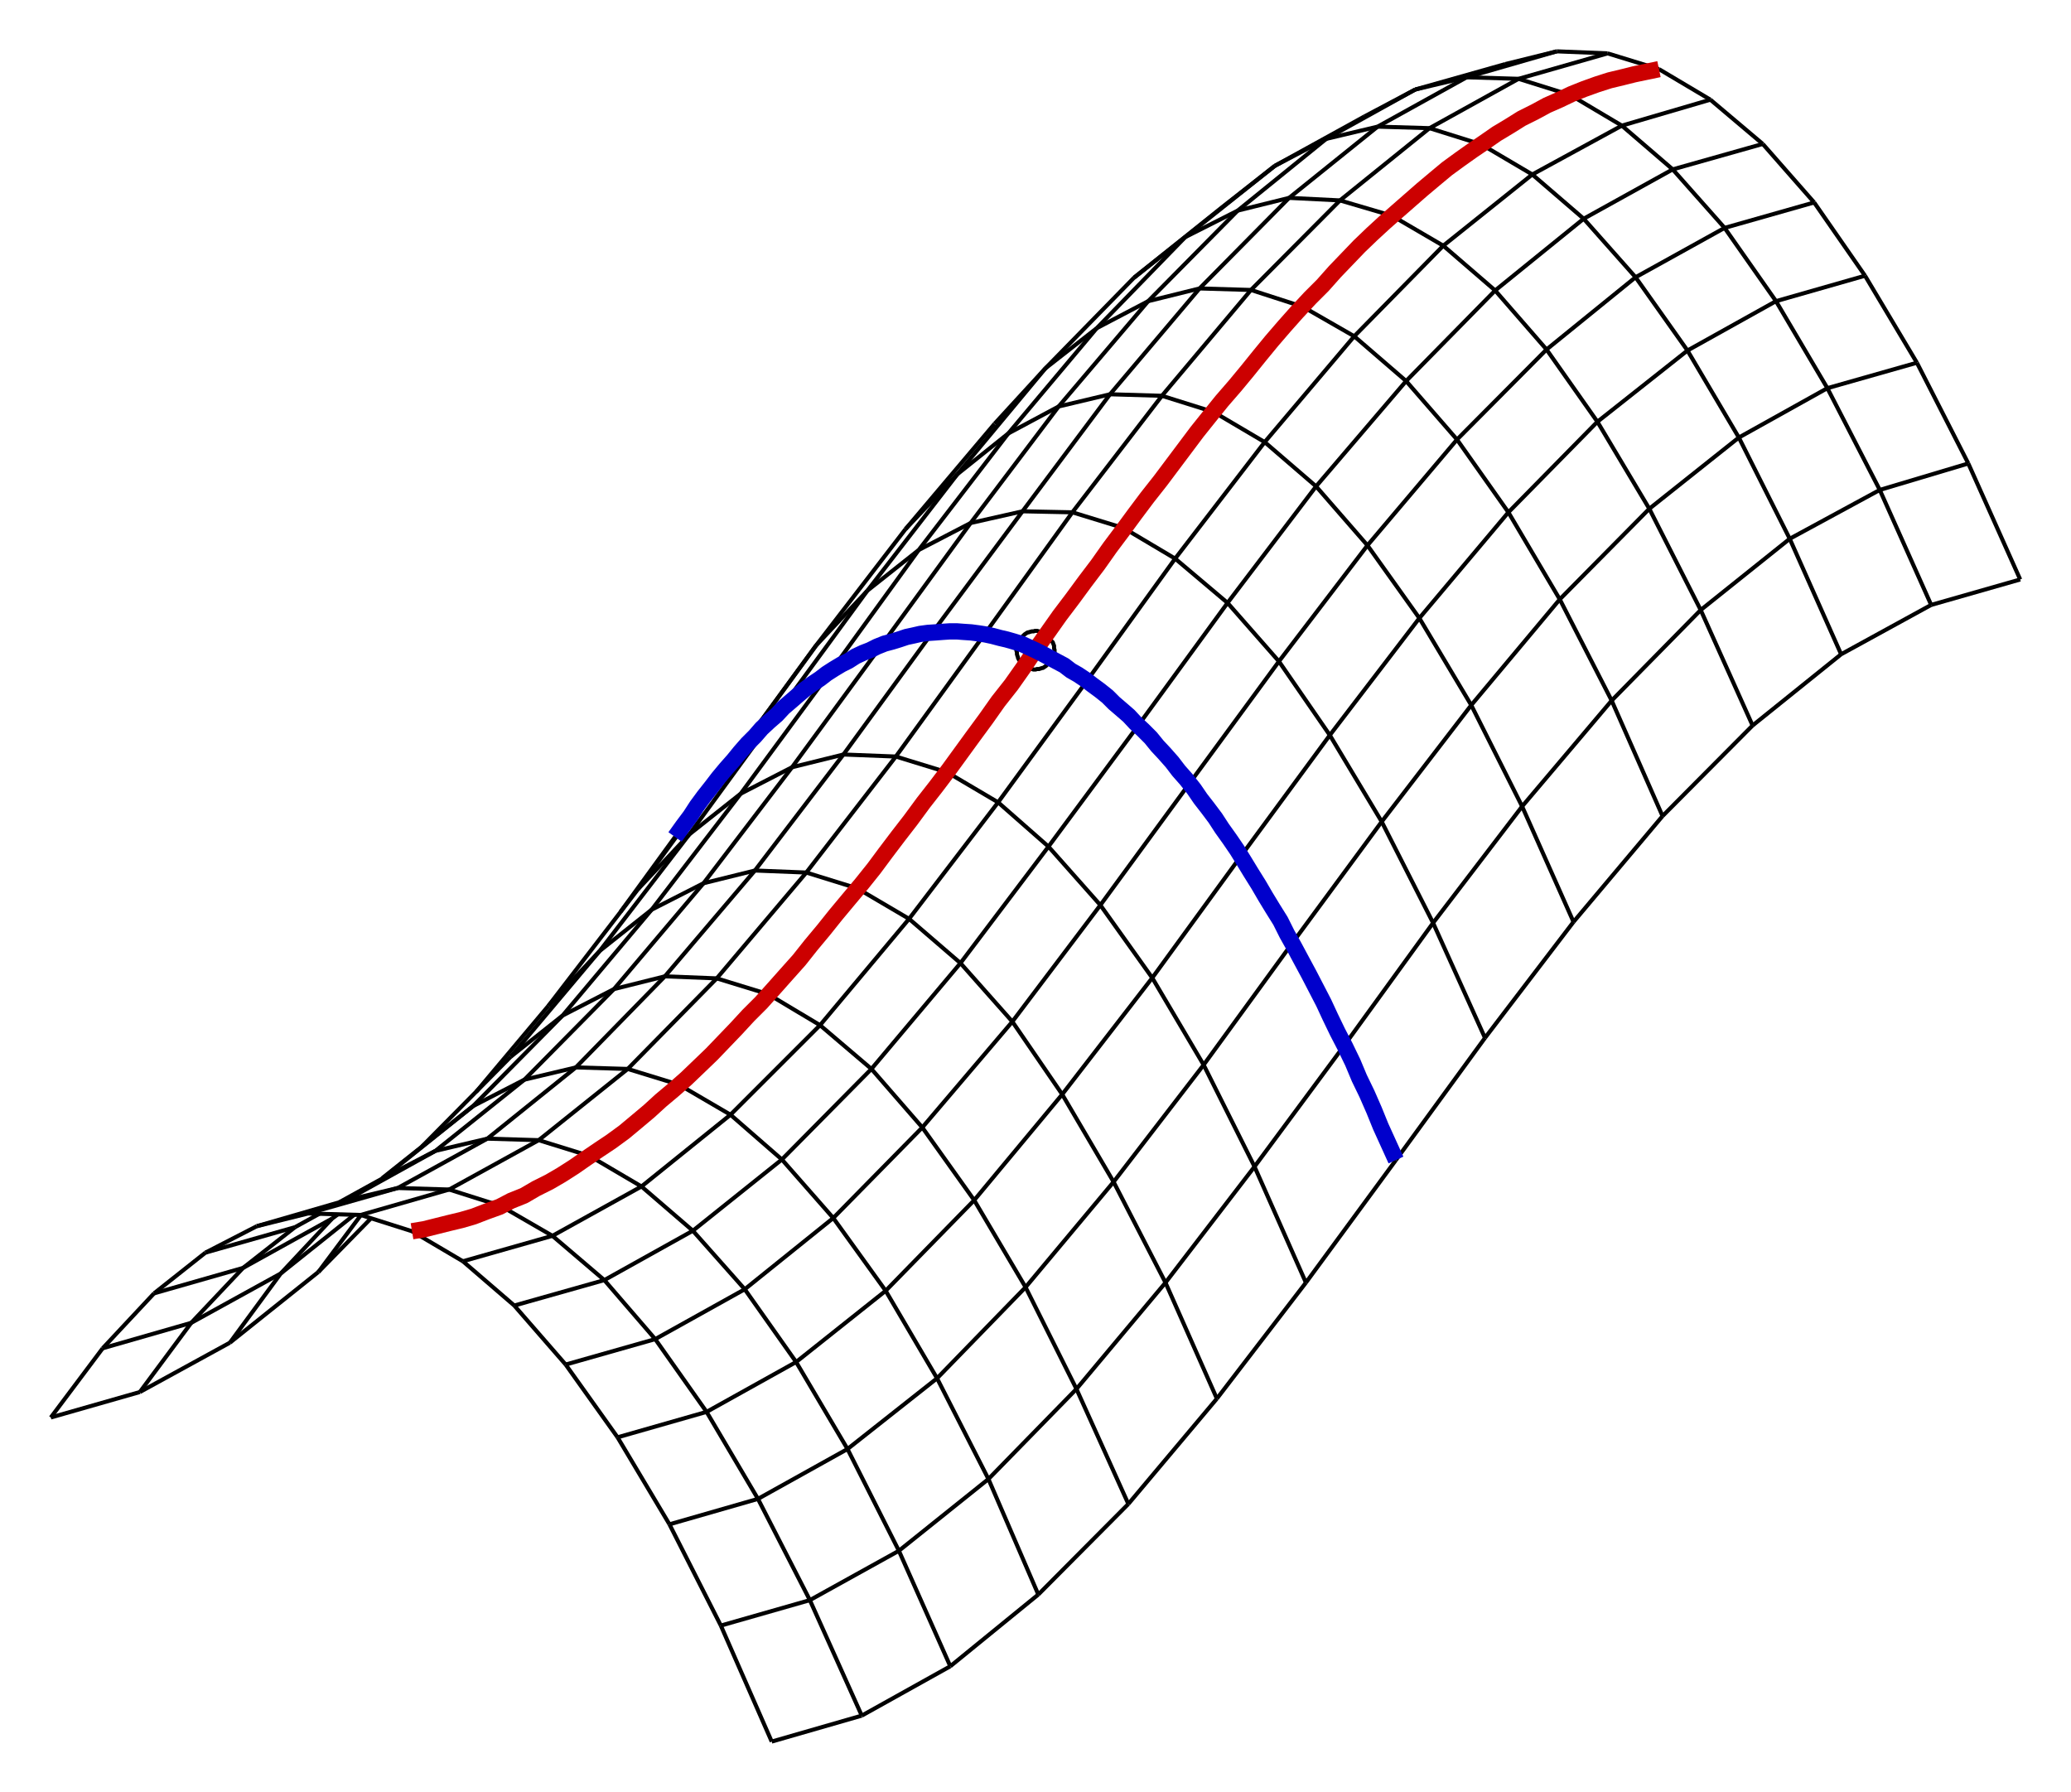 <?xml version="1.0" encoding="UTF-8" standalone="no"?>
<!-- Creator: fig2dev Version 3.2 Patchlevel 5e -->

<!-- CreationDate: Wed Aug  1 11:59:20 2018 -->

<!-- Magnification: 1.050 -->

<svg
   xmlns:dc="http://purl.org/dc/elements/1.1/"
   xmlns:cc="http://creativecommons.org/ns#"
   xmlns:rdf="http://www.w3.org/1999/02/22-rdf-syntax-ns#"
   xmlns:svg="http://www.w3.org/2000/svg"
   xmlns="http://www.w3.org/2000/svg"
   xmlns:sodipodi="http://sodipodi.sourceforge.net/DTD/sodipodi-0.dtd"
   xmlns:inkscape="http://www.inkscape.org/namespaces/inkscape"
   width="300.917"
   height="260.333"
   viewBox="418 1171 4070.732 3456.649"
   id="svg8331"
   version="1.1"
   inkscape:version="0.48.5 r10040"
   sodipodi:docname="parabol-sf-sin.svg">
  <defs
     id="defs9125" />
  <sodipodi:namedview
     pagecolor="#ffffff"
     bordercolor="#666666"
     borderopacity="1"
     objecttolerance="10"
     gridtolerance="10"
     guidetolerance="10"
     inkscape:pageopacity="0"
     inkscape:pageshadow="2"
     inkscape:window-width="1289"
     inkscape:window-height="549"
     id="namedview9123"
     showgrid="false"
     units="mm"
     fit-margin-top="2"
     fit-margin-left="2"
     fit-margin-right="2"
     fit-margin-bottom="2"
     inkscape:zoom="1.3213825"
     inkscape:cx="150.45828"
     inkscape:cy="130.1667"
     inkscape:window-x="0"
     inkscape:window-y="0"
     inkscape:window-maximized="0"
     inkscape:current-layer="svg8331" />
  <g
     style="fill:none;stroke-width:0.025in"
     id="g8333"
     transform="translate(86.866,55.366)">
    <!-- Line -->
    <!--  spline  -->
    <polyline
       points="2404,2361 2404,2360 2403,2358 2403,2352 2402,2350 2402,2349 2401,2348 2401,2346 2398,2343 2396,2340 2393,2337 2392,2335 2391,2334 2390,2333 2387,2330 2384,2328 2383,2327 2382,2327 2381,2326 2377,2325 2373,2324 2370,2323 2368,2323 2366,2323 2365,2323 2363,2324 2359,2324 2356,2325 2355,2325 2353,2326 2351,2326 2348,2328 2345,2330 2342,2333 2341,2334 2340,2335 2339,2337 2337,2340 2334,2343 2333,2344 2333,2345 2332,2346 2331,2349 2330,2353 2329,2356 2329,2359 2329,2361 2329,2362 2330,2365 2330,2369 2331,2372 2331,2373 2332,2374 2332,2376 2334,2380 2337,2383 2339,2386 2340,2387 2341,2388 2342,2389 2345,2392 2348,2394 2350,2395 2352,2396 2355,2397 2360,2398 2362,2399 2364,2399 2366,2399 2367,2399 2369,2398 2374,2398 2376,2397 2377,2397 2379,2396 2381,2396 2384,2394 2387,2392 2390,2389 2391,2388 2392,2387 2393,2386 2396,2383 2398,2380 2399,2379 2401,2376 2402,2373 2403,2369 2404,2366 2404,2363 2404,2361 "
       style="stroke:#000000;stroke-width:8;stroke-linecap:butt;stroke-linejoin:bevel"
       id="polyline8335" />
    <!-- Line -->
    <!--  polyline  -->
    <polyline
       points="1835,2489 "
       style="stroke:#000000;stroke-width:8;stroke-linecap:butt;stroke-linejoin:round"
       id="polyline8337" />
    <!-- Line -->
    <!--  polyline  -->
    <polyline
       points="1835,2489 1658,2728 "
       style="stroke:#000000;stroke-width:8;stroke-linecap:butt;stroke-linejoin:round"
       id="polyline8339" />
    <!-- Line -->
    <!--  polyline  -->
    <polyline
       points="1658,2728 1551,2875 "
       style="stroke:#000000;stroke-width:8;stroke-linecap:butt;stroke-linejoin:round"
       id="polyline8341" />
    <!-- Line -->
    <!--  polyline  -->
    <polyline
       points="1060,3478 957,3583 "
       style="stroke:#000000;stroke-width:8;stroke-linecap:butt;stroke-linejoin:round"
       id="polyline8343" />
    <!-- Line -->
    <!--  polyline  -->
    <polyline
       points="957,3583 783,3722 "
       style="stroke:#000000;stroke-width:8;stroke-linecap:butt;stroke-linejoin:round"
       id="polyline8345" />
    <!-- Line -->
    <!--  polyline  -->
    <polyline
       points="783,3722 606,3819 "
       style="stroke:#000000;stroke-width:8;stroke-linecap:butt;stroke-linejoin:round"
       id="polyline8347" />
    <!-- Line -->
    <!--  polyline  -->
    <polyline
       points="606,3819 431,3869 "
       style="stroke:#000000;stroke-width:8;stroke-linecap:butt;stroke-linejoin:round"
       id="polyline8349" />
    <!-- Line -->
    <!--  polyline  -->
    <polyline
       points="2286,1916 "
       style="stroke:#000000;stroke-width:8;stroke-linecap:butt;stroke-linejoin:round"
       id="polyline8351" />
    <!-- Line -->
    <!--  polyline  -->
    <polyline
       points="2286,1916 2111,2123 "
       style="stroke:#000000;stroke-width:8;stroke-linecap:butt;stroke-linejoin:round"
       id="polyline8353" />
    <!-- Line -->
    <!--  polyline  -->
    <polyline
       points="2111,2123 1935,2352 "
       style="stroke:#000000;stroke-width:8;stroke-linecap:butt;stroke-linejoin:round"
       id="polyline8355" />
    <!-- Line -->
    <!--  polyline  -->
    <polyline
       points="1935,2352 1759,2593 "
       style="stroke:#000000;stroke-width:8;stroke-linecap:butt;stroke-linejoin:round"
       id="polyline8357" />
    <!-- Line -->
    <!--  polyline  -->
    <polyline
       points="1759,2593 1585,2831 "
       style="stroke:#000000;stroke-width:8;stroke-linecap:butt;stroke-linejoin:round"
       id="polyline8359" />
    <!-- Line -->
    <!--  polyline  -->
    <polyline
       points="1585,2831 1409,3060 "
       style="stroke:#000000;stroke-width:8;stroke-linecap:butt;stroke-linejoin:round"
       id="polyline8361" />
    <!-- Line -->
    <!--  polyline  -->
    <polyline
       points="1409,3060 1267,3229 "
       style="stroke:#000000;stroke-width:8;stroke-linecap:butt;stroke-linejoin:round"
       id="polyline8363" />
    <!-- Line -->
    <!--  polyline  -->
    <polyline
       points="1027,3471 883,3586 "
       style="stroke:#000000;stroke-width:8;stroke-linecap:butt;stroke-linejoin:round"
       id="polyline8365" />
    <!-- Line -->
    <!--  polyline  -->
    <polyline
       points="883,3586 707,3683 "
       style="stroke:#000000;stroke-width:8;stroke-linecap:butt;stroke-linejoin:round"
       id="polyline8367" />
    <!-- Line -->
    <!--  polyline  -->
    <polyline
       points="707,3683 533,3733 "
       style="stroke:#000000;stroke-width:8;stroke-linecap:butt;stroke-linejoin:round"
       id="polyline8369" />
    <!-- Line -->
    <!--  polyline  -->
    <polyline
       points="2735,1489 2560,1629 "
       style="stroke:#000000;stroke-width:8;stroke-linecap:butt;stroke-linejoin:round"
       id="polyline8371" />
    <!-- Line -->
    <!--  polyline  -->
    <polyline
       points="2560,1629 2386,1807 "
       style="stroke:#000000;stroke-width:8;stroke-linecap:butt;stroke-linejoin:round"
       id="polyline8373" />
    <!-- Line -->
    <!--  polyline  -->
    <polyline
       points="2386,1807 2213,2015 "
       style="stroke:#000000;stroke-width:8;stroke-linecap:butt;stroke-linejoin:round"
       id="polyline8375" />
    <!-- Line -->
    <!--  polyline  -->
    <polyline
       points="2213,2015 2036,2244 "
       style="stroke:#000000;stroke-width:8;stroke-linecap:butt;stroke-linejoin:round"
       id="polyline8377" />
    <!-- Line -->
    <!--  polyline  -->
    <polyline
       points="2036,2244 1861,2483 "
       style="stroke:#000000;stroke-width:8;stroke-linecap:butt;stroke-linejoin:round"
       id="polyline8379" />
    <!-- Line -->
    <!--  polyline  -->
    <polyline
       points="1861,2483 1686,2723 "
       style="stroke:#000000;stroke-width:8;stroke-linecap:butt;stroke-linejoin:round"
       id="polyline8381" />
    <!-- Line -->
    <!--  polyline  -->
    <polyline
       points="1686,2723 1510,2952 "
       style="stroke:#000000;stroke-width:8;stroke-linecap:butt;stroke-linejoin:round"
       id="polyline8383" />
    <!-- Line -->
    <!--  polyline  -->
    <polyline
       points="1510,2952 1335,3160 "
       style="stroke:#000000;stroke-width:8;stroke-linecap:butt;stroke-linejoin:round"
       id="polyline8385" />
    <!-- Line -->
    <!--  polyline  -->
    <polyline
       points="1335,3160 1160,3337 "
       style="stroke:#000000;stroke-width:8;stroke-linecap:butt;stroke-linejoin:round"
       id="polyline8387" />
    <!-- Line -->
    <!--  polyline  -->
    <polyline
       points="1160,3337 1082,3399 "
       style="stroke:#000000;stroke-width:8;stroke-linecap:butt;stroke-linejoin:round"
       id="polyline8389" />
    <!-- Line -->
    <!--  polyline  -->
    <polyline
       points="984,3478 809,3575 "
       style="stroke:#000000;stroke-width:8;stroke-linecap:butt;stroke-linejoin:round"
       id="polyline8391" />
    <!-- Line -->
    <!--  polyline  -->
    <polyline
       points="809,3575 634,3625 "
       style="stroke:#000000;stroke-width:8;stroke-linecap:butt;stroke-linejoin:round"
       id="polyline8393" />
    <!-- Line -->
    <!--  polyline  -->
    <polyline
       points="3013,1312 "
       style="stroke:#000000;stroke-width:8;stroke-linecap:butt;stroke-linejoin:round"
       id="polyline8395" />
    <!-- Line -->
    <!--  polyline  -->
    <polyline
       points="3013,1312 2837,1409 "
       style="stroke:#000000;stroke-width:8;stroke-linecap:butt;stroke-linejoin:round"
       id="polyline8397" />
    <!-- Line -->
    <!--  polyline  -->
    <polyline
       points="2837,1409 2661,1549 "
       style="stroke:#000000;stroke-width:8;stroke-linecap:butt;stroke-linejoin:round"
       id="polyline8399" />
    <!-- Line -->
    <!--  polyline  -->
    <polyline
       points="2661,1549 2487,1728 "
       style="stroke:#000000;stroke-width:8;stroke-linecap:butt;stroke-linejoin:round"
       id="polyline8401" />
    <!-- Line -->
    <!--  polyline  -->
    <polyline
       points="2487,1728 2313,1935 "
       style="stroke:#000000;stroke-width:8;stroke-linecap:butt;stroke-linejoin:round"
       id="polyline8403" />
    <!-- Line -->
    <!--  polyline  -->
    <polyline
       points="2313,1935 2137,2164 "
       style="stroke:#000000;stroke-width:8;stroke-linecap:butt;stroke-linejoin:round"
       id="polyline8405" />
    <!-- Line -->
    <!--  polyline  -->
    <polyline
       points="2137,2164 1963,2404 "
       style="stroke:#000000;stroke-width:8;stroke-linecap:butt;stroke-linejoin:round"
       id="polyline8407" />
    <!-- Line -->
    <!--  polyline  -->
    <polyline
       points="1963,2404 1787,2643 "
       style="stroke:#000000;stroke-width:8;stroke-linecap:butt;stroke-linejoin:round"
       id="polyline8409" />
    <!-- Line -->
    <!--  polyline  -->
    <polyline
       points="1787,2643 1612,2871 "
       style="stroke:#000000;stroke-width:8;stroke-linecap:butt;stroke-linejoin:round"
       id="polyline8411" />
    <!-- Line -->
    <!--  polyline  -->
    <polyline
       points="1612,2871 1437,3079 "
       style="stroke:#000000;stroke-width:8;stroke-linecap:butt;stroke-linejoin:round"
       id="polyline8413" />
    <!-- Line -->
    <!--  polyline  -->
    <polyline
       points="1437,3079 1261,3257 "
       style="stroke:#000000;stroke-width:8;stroke-linecap:butt;stroke-linejoin:round"
       id="polyline8415" />
    <!-- Line -->
    <!--  polyline  -->
    <polyline
       points="1261,3257 1085,3398 "
       style="stroke:#000000;stroke-width:8;stroke-linecap:butt;stroke-linejoin:round"
       id="polyline8417" />
    <!-- Line -->
    <!--  polyline  -->
    <polyline
       points="1085,3398 998,3446 "
       style="stroke:#000000;stroke-width:8;stroke-linecap:butt;stroke-linejoin:round"
       id="polyline8419" />
    <!-- Line -->
    <!--  polyline  -->
    <polyline
       points="911,3495 735,3545 "
       style="stroke:#000000;stroke-width:8;stroke-linecap:butt;stroke-linejoin:round"
       id="polyline8421" />
    <!-- Line -->
    <!--  polyline  -->
    <polyline
       points="3290,1209 3113,1259 "
       style="stroke:#000000;stroke-width:8;stroke-linecap:butt;stroke-linejoin:round"
       id="polyline8423" />
    <!-- Line -->
    <!--  polyline  -->
    <polyline
       points="3113,1259 2938,1356 "
       style="stroke:#000000;stroke-width:8;stroke-linecap:butt;stroke-linejoin:round"
       id="polyline8425" />
    <!-- Line -->
    <!--  polyline  -->
    <polyline
       points="2938,1356 2764,1497 "
       style="stroke:#000000;stroke-width:8;stroke-linecap:butt;stroke-linejoin:round"
       id="polyline8427" />
    <!-- Line -->
    <!--  polyline  -->
    <polyline
       points="2764,1497 2588,1675 "
       style="stroke:#000000;stroke-width:8;stroke-linecap:butt;stroke-linejoin:round"
       id="polyline8429" />
    <!-- Line -->
    <!--  polyline  -->
    <polyline
       points="2588,1675 2412,1882 "
       style="stroke:#000000;stroke-width:8;stroke-linecap:butt;stroke-linejoin:round"
       id="polyline8431" />
    <!-- Line -->
    <!--  polyline  -->
    <polyline
       points="2412,1882 2239,2111 "
       style="stroke:#000000;stroke-width:8;stroke-linecap:butt;stroke-linejoin:round"
       id="polyline8433" />
    <!-- Line -->
    <!--  polyline  -->
    <polyline
       points="2239,2111 2064,2351 "
       style="stroke:#000000;stroke-width:8;stroke-linecap:butt;stroke-linejoin:round"
       id="polyline8435" />
    <!-- Line -->
    <!--  polyline  -->
    <polyline
       points="2064,2351 1888,2591 "
       style="stroke:#000000;stroke-width:8;stroke-linecap:butt;stroke-linejoin:round"
       id="polyline8437" />
    <!-- Line -->
    <!--  polyline  -->
    <polyline
       points="1888,2591 1714,2819 "
       style="stroke:#000000;stroke-width:8;stroke-linecap:butt;stroke-linejoin:round"
       id="polyline8439" />
    <!-- Line -->
    <!--  polyline  -->
    <polyline
       points="1714,2819 1538,3027 "
       style="stroke:#000000;stroke-width:8;stroke-linecap:butt;stroke-linejoin:round"
       id="polyline8441" />
    <!-- Line -->
    <!--  polyline  -->
    <polyline
       points="1538,3027 1362,3205 "
       style="stroke:#000000;stroke-width:8;stroke-linecap:butt;stroke-linejoin:round"
       id="polyline8443" />
    <!-- Line -->
    <!--  polyline  -->
    <polyline
       points="1362,3205 1187,3345 "
       style="stroke:#000000;stroke-width:8;stroke-linecap:butt;stroke-linejoin:round"
       id="polyline8445" />
    <!-- Line -->
    <!--  polyline  -->
    <polyline
       points="1187,3345 1012,3442 "
       style="stroke:#000000;stroke-width:8;stroke-linecap:butt;stroke-linejoin:round"
       id="polyline8447" />
    <!-- Line -->
    <!--  polyline  -->
    <polyline
       points="1012,3442 836,3493 "
       style="stroke:#000000;stroke-width:8;stroke-linecap:butt;stroke-linejoin:round"
       id="polyline8449" />
    <!-- Line -->
    <!--  polyline  -->
    <polyline
       points="3391,1184 3214,1235 "
       style="stroke:#000000;stroke-width:8;stroke-linecap:butt;stroke-linejoin:round"
       id="polyline8451" />
    <!-- Line -->
    <!--  polyline  -->
    <polyline
       points="3214,1235 3039,1332 "
       style="stroke:#000000;stroke-width:8;stroke-linecap:butt;stroke-linejoin:round"
       id="polyline8453" />
    <!-- Line -->
    <!--  polyline  -->
    <polyline
       points="3039,1332 2865,1472 "
       style="stroke:#000000;stroke-width:8;stroke-linecap:butt;stroke-linejoin:round"
       id="polyline8455" />
    <!-- Line -->
    <!--  polyline  -->
    <polyline
       points="2865,1472 2689,1650 "
       style="stroke:#000000;stroke-width:8;stroke-linecap:butt;stroke-linejoin:round"
       id="polyline8457" />
    <!-- Line -->
    <!--  polyline  -->
    <polyline
       points="2689,1650 2513,1858 "
       style="stroke:#000000;stroke-width:8;stroke-linecap:butt;stroke-linejoin:round"
       id="polyline8459" />
    <!-- Line -->
    <!--  polyline  -->
    <polyline
       points="2513,1858 2341,2088 "
       style="stroke:#000000;stroke-width:8;stroke-linecap:butt;stroke-linejoin:round"
       id="polyline8461" />
    <!-- Line -->
    <!--  polyline  -->
    <polyline
       points="2341,2088 2164,2326 "
       style="stroke:#000000;stroke-width:8;stroke-linecap:butt;stroke-linejoin:round"
       id="polyline8463" />
    <!-- Line -->
    <!--  polyline  -->
    <polyline
       points="2164,2326 1989,2566 "
       style="stroke:#000000;stroke-width:8;stroke-linecap:butt;stroke-linejoin:round"
       id="polyline8465" />
    <!-- Line -->
    <!--  polyline  -->
    <polyline
       points="1989,2566 1815,2794 "
       style="stroke:#000000;stroke-width:8;stroke-linecap:butt;stroke-linejoin:round"
       id="polyline8467" />
    <!-- Line -->
    <!--  polyline  -->
    <polyline
       points="1815,2794 1638,3002 "
       style="stroke:#000000;stroke-width:8;stroke-linecap:butt;stroke-linejoin:round"
       id="polyline8469" />
    <!-- Line -->
    <!--  polyline  -->
    <polyline
       points="1638,3002 1463,3181 "
       style="stroke:#000000;stroke-width:8;stroke-linecap:butt;stroke-linejoin:round"
       id="polyline8471" />
    <!-- Line -->
    <!--  polyline  -->
    <polyline
       points="1463,3181 1289,3321 "
       style="stroke:#000000;stroke-width:8;stroke-linecap:butt;stroke-linejoin:round"
       id="polyline8473" />
    <!-- Line -->
    <!--  polyline  -->
    <polyline
       points="1289,3321 1113,3418 "
       style="stroke:#000000;stroke-width:8;stroke-linecap:butt;stroke-linejoin:round"
       id="polyline8475" />
    <!-- Line -->
    <!--  polyline  -->
    <polyline
       points="1113,3418 937,3468 "
       style="stroke:#000000;stroke-width:8;stroke-linecap:butt;stroke-linejoin:round"
       id="polyline8477" />
    <!-- Line -->
    <!--  polyline  -->
    <polyline
       points="3491,1188 3316,1238 "
       style="stroke:#000000;stroke-width:8;stroke-linecap:butt;stroke-linejoin:round"
       id="polyline8479" />
    <!-- Line -->
    <!--  polyline  -->
    <polyline
       points="3316,1238 3141,1335 "
       style="stroke:#000000;stroke-width:8;stroke-linecap:butt;stroke-linejoin:round"
       id="polyline8481" />
    <!-- Line -->
    <!--  polyline  -->
    <polyline
       points="3141,1335 2965,1477 "
       style="stroke:#000000;stroke-width:8;stroke-linecap:butt;stroke-linejoin:round"
       id="polyline8483" />
    <!-- Line -->
    <!--  polyline  -->
    <polyline
       points="2965,1477 2790,1653 "
       style="stroke:#000000;stroke-width:8;stroke-linecap:butt;stroke-linejoin:round"
       id="polyline8485" />
    <!-- Line -->
    <!--  polyline  -->
    <polyline
       points="2790,1653 2615,1861 "
       style="stroke:#000000;stroke-width:8;stroke-linecap:butt;stroke-linejoin:round"
       id="polyline8487" />
    <!-- Line -->
    <!--  polyline  -->
    <polyline
       points="2615,1861 2439,2090 "
       style="stroke:#000000;stroke-width:8;stroke-linecap:butt;stroke-linejoin:round"
       id="polyline8489" />
    <!-- Line -->
    <!--  polyline  -->
    <polyline
       points="2439,2090 2266,2330 "
       style="stroke:#000000;stroke-width:8;stroke-linecap:butt;stroke-linejoin:round"
       id="polyline8491" />
    <!-- Line -->
    <!--  polyline  -->
    <polyline
       points="2266,2330 2092,2570 "
       style="stroke:#000000;stroke-width:8;stroke-linecap:butt;stroke-linejoin:round"
       id="polyline8493" />
    <!-- Line -->
    <!--  polyline  -->
    <polyline
       points="2092,2570 1916,2798 "
       style="stroke:#000000;stroke-width:8;stroke-linecap:butt;stroke-linejoin:round"
       id="polyline8495" />
    <!-- Line -->
    <!--  polyline  -->
    <polyline
       points="1916,2798 1740,3006 "
       style="stroke:#000000;stroke-width:8;stroke-linecap:butt;stroke-linejoin:round"
       id="polyline8497" />
    <!-- Line -->
    <!--  polyline  -->
    <polyline
       points="1740,3006 1565,3184 "
       style="stroke:#000000;stroke-width:8;stroke-linecap:butt;stroke-linejoin:round"
       id="polyline8499" />
    <!-- Line -->
    <!--  polyline  -->
    <polyline
       points="1565,3184 1390,3324 "
       style="stroke:#000000;stroke-width:8;stroke-linecap:butt;stroke-linejoin:round"
       id="polyline8501" />
    <!-- Line -->
    <!--  polyline  -->
    <polyline
       points="1390,3324 1214,3421 "
       style="stroke:#000000;stroke-width:8;stroke-linecap:butt;stroke-linejoin:round"
       id="polyline8503" />
    <!-- Line -->
    <!--  polyline  -->
    <polyline
       points="1214,3421 1040,3471 "
       style="stroke:#000000;stroke-width:8;stroke-linecap:butt;stroke-linejoin:round"
       id="polyline8505" />
    <!-- Line -->
    <!--  polyline  -->
    <polyline
       points="3592,1219 3418,1270 "
       style="stroke:#000000;stroke-width:8;stroke-linecap:butt;stroke-linejoin:round"
       id="polyline8507" />
    <!-- Line -->
    <!--  polyline  -->
    <polyline
       points="3418,1270 3243,1367 "
       style="stroke:#000000;stroke-width:8;stroke-linecap:butt;stroke-linejoin:round"
       id="polyline8509" />
    <!-- Line -->
    <!--  polyline  -->
    <polyline
       points="3243,1367 3067,1507 "
       style="stroke:#000000;stroke-width:8;stroke-linecap:butt;stroke-linejoin:round"
       id="polyline8511" />
    <!-- Line -->
    <!--  polyline  -->
    <polyline
       points="3067,1507 2892,1686 "
       style="stroke:#000000;stroke-width:8;stroke-linecap:butt;stroke-linejoin:round"
       id="polyline8513" />
    <!-- Line -->
    <!--  polyline  -->
    <polyline
       points="2892,1686 2717,1893 "
       style="stroke:#000000;stroke-width:8;stroke-linecap:butt;stroke-linejoin:round"
       id="polyline8515" />
    <!-- Line -->
    <!--  polyline  -->
    <polyline
       points="2717,1893 2540,2121 "
       style="stroke:#000000;stroke-width:8;stroke-linecap:butt;stroke-linejoin:round"
       id="polyline8517" />
    <!-- Line -->
    <!--  polyline  -->
    <polyline
       points="2540,2121 2366,2361 "
       style="stroke:#000000;stroke-width:8;stroke-linecap:butt;stroke-linejoin:round"
       id="polyline8519" />
    <!-- Line -->
    <!--  polyline  -->
    <polyline
       points="2366,2361 2193,2601 "
       style="stroke:#000000;stroke-width:8;stroke-linecap:butt;stroke-linejoin:round"
       id="polyline8521" />
    <!-- Line -->
    <!--  polyline  -->
    <polyline
       points="2193,2601 2016,2829 "
       style="stroke:#000000;stroke-width:8;stroke-linecap:butt;stroke-linejoin:round"
       id="polyline8523" />
    <!-- Line -->
    <!--  polyline  -->
    <polyline
       points="2016,2829 1841,3037 "
       style="stroke:#000000;stroke-width:8;stroke-linecap:butt;stroke-linejoin:round"
       id="polyline8525" />
    <!-- Line -->
    <!--  polyline  -->
    <polyline
       points="1841,3037 1666,3215 "
       style="stroke:#000000;stroke-width:8;stroke-linecap:butt;stroke-linejoin:round"
       id="polyline8527" />
    <!-- Line -->
    <!--  polyline  -->
    <polyline
       points="1666,3215 1490,3355 "
       style="stroke:#000000;stroke-width:8;stroke-linecap:butt;stroke-linejoin:round"
       id="polyline8529" />
    <!-- Line -->
    <!--  polyline  -->
    <polyline
       points="1490,3355 1315,3453 "
       style="stroke:#000000;stroke-width:8;stroke-linecap:butt;stroke-linejoin:round"
       id="polyline8531" />
    <!-- Line -->
    <!--  polyline  -->
    <polyline
       points="1315,3453 1141,3503 "
       style="stroke:#000000;stroke-width:8;stroke-linecap:butt;stroke-linejoin:round"
       id="polyline8533" />
    <!-- Line -->
    <!--  polyline  -->
    <polyline
       points="3693,1279 3519,1330 "
       style="stroke:#000000;stroke-width:8;stroke-linecap:butt;stroke-linejoin:round"
       id="polyline8535" />
    <!-- Line -->
    <!--  polyline  -->
    <polyline
       points="3519,1330 3343,1426 "
       style="stroke:#000000;stroke-width:8;stroke-linecap:butt;stroke-linejoin:round"
       id="polyline8537" />
    <!-- Line -->
    <!--  polyline  -->
    <polyline
       points="3343,1426 3168,1566 "
       style="stroke:#000000;stroke-width:8;stroke-linecap:butt;stroke-linejoin:round"
       id="polyline8539" />
    <!-- Line -->
    <!--  polyline  -->
    <polyline
       points="3168,1566 2993,1744 "
       style="stroke:#000000;stroke-width:8;stroke-linecap:butt;stroke-linejoin:round"
       id="polyline8541" />
    <!-- Line -->
    <!--  polyline  -->
    <polyline
       points="2993,1744 2817,1952 "
       style="stroke:#000000;stroke-width:8;stroke-linecap:butt;stroke-linejoin:round"
       id="polyline8543" />
    <!-- Line -->
    <!--  polyline  -->
    <polyline
       points="2817,1952 2641,2181 "
       style="stroke:#000000;stroke-width:8;stroke-linecap:butt;stroke-linejoin:round"
       id="polyline8545" />
    <!-- Line -->
    <!--  polyline  -->
    <polyline
       points="2641,2181 2467,2422 "
       style="stroke:#000000;stroke-width:8;stroke-linecap:butt;stroke-linejoin:round"
       id="polyline8547" />
    <!-- Line -->
    <!--  polyline  -->
    <polyline
       points="2467,2422 2293,2660 "
       style="stroke:#000000;stroke-width:8;stroke-linecap:butt;stroke-linejoin:round"
       id="polyline8549" />
    <!-- Line -->
    <!--  polyline  -->
    <polyline
       points="2293,2660 2118,2889 "
       style="stroke:#000000;stroke-width:8;stroke-linecap:butt;stroke-linejoin:round"
       id="polyline8551" />
    <!-- Line -->
    <!--  polyline  -->
    <polyline
       points="2118,2889 1943,3098 "
       style="stroke:#000000;stroke-width:8;stroke-linecap:butt;stroke-linejoin:round"
       id="polyline8553" />
    <!-- Line -->
    <!--  polyline  -->
    <polyline
       points="1943,3098 1767,3274 "
       style="stroke:#000000;stroke-width:8;stroke-linecap:butt;stroke-linejoin:round"
       id="polyline8555" />
    <!-- Line -->
    <!--  polyline  -->
    <polyline
       points="1767,3274 1592,3415 "
       style="stroke:#000000;stroke-width:8;stroke-linecap:butt;stroke-linejoin:round"
       id="polyline8557" />
    <!-- Line -->
    <!--  polyline  -->
    <polyline
       points="1592,3415 1417,3512 "
       style="stroke:#000000;stroke-width:8;stroke-linecap:butt;stroke-linejoin:round"
       id="polyline8559" />
    <!-- Line -->
    <!--  polyline  -->
    <polyline
       points="1417,3512 1241,3562 "
       style="stroke:#000000;stroke-width:8;stroke-linecap:butt;stroke-linejoin:round"
       id="polyline8561" />
    <!-- Line -->
    <!--  polyline  -->
    <polyline
       points="3796,1366 3619,1416 "
       style="stroke:#000000;stroke-width:8;stroke-linecap:butt;stroke-linejoin:round"
       id="polyline8563" />
    <!-- Line -->
    <!--  polyline  -->
    <polyline
       points="3619,1416 3444,1513 "
       style="stroke:#000000;stroke-width:8;stroke-linecap:butt;stroke-linejoin:round"
       id="polyline8565" />
    <!-- Line -->
    <!--  polyline  -->
    <polyline
       points="3444,1513 3270,1654 "
       style="stroke:#000000;stroke-width:8;stroke-linecap:butt;stroke-linejoin:round"
       id="polyline8567" />
    <!-- Line -->
    <!--  polyline  -->
    <polyline
       points="3270,1654 3095,1832 "
       style="stroke:#000000;stroke-width:8;stroke-linecap:butt;stroke-linejoin:round"
       id="polyline8569" />
    <!-- Line -->
    <!--  polyline  -->
    <polyline
       points="3095,1832 2918,2039 "
       style="stroke:#000000;stroke-width:8;stroke-linecap:butt;stroke-linejoin:round"
       id="polyline8571" />
    <!-- Line -->
    <!--  polyline  -->
    <polyline
       points="2918,2039 2744,2268 "
       style="stroke:#000000;stroke-width:8;stroke-linecap:butt;stroke-linejoin:round"
       id="polyline8573" />
    <!-- Line -->
    <!--  polyline  -->
    <polyline
       points="2744,2268 2569,2508 "
       style="stroke:#000000;stroke-width:8;stroke-linecap:butt;stroke-linejoin:round"
       id="polyline8575" />
    <!-- Line -->
    <!--  polyline  -->
    <polyline
       points="2569,2508 2392,2747 "
       style="stroke:#000000;stroke-width:8;stroke-linecap:butt;stroke-linejoin:round"
       id="polyline8577" />
    <!-- Line -->
    <!--  polyline  -->
    <polyline
       points="2392,2747 2219,2976 "
       style="stroke:#000000;stroke-width:8;stroke-linecap:butt;stroke-linejoin:round"
       id="polyline8579" />
    <!-- Line -->
    <!--  polyline  -->
    <polyline
       points="2219,2976 2044,3184 "
       style="stroke:#000000;stroke-width:8;stroke-linecap:butt;stroke-linejoin:round"
       id="polyline8581" />
    <!-- Line -->
    <!--  polyline  -->
    <polyline
       points="2044,3184 1868,3362 "
       style="stroke:#000000;stroke-width:8;stroke-linecap:butt;stroke-linejoin:round"
       id="polyline8583" />
    <!-- Line -->
    <!--  polyline  -->
    <polyline
       points="1868,3362 1693,3502 "
       style="stroke:#000000;stroke-width:8;stroke-linecap:butt;stroke-linejoin:round"
       id="polyline8585" />
    <!-- Line -->
    <!--  polyline  -->
    <polyline
       points="1693,3502 1519,3599 "
       style="stroke:#000000;stroke-width:8;stroke-linecap:butt;stroke-linejoin:round"
       id="polyline8587" />
    <!-- Line -->
    <!--  polyline  -->
    <polyline
       points="1519,3599 1342,3649 "
       style="stroke:#000000;stroke-width:8;stroke-linecap:butt;stroke-linejoin:round"
       id="polyline8589" />
    <!-- Line -->
    <!--  polyline  -->
    <polyline
       points="3897,1481 3721,1531 "
       style="stroke:#000000;stroke-width:8;stroke-linecap:butt;stroke-linejoin:round"
       id="polyline8591" />
    <!-- Line -->
    <!--  polyline  -->
    <polyline
       points="3721,1531 3546,1628 "
       style="stroke:#000000;stroke-width:8;stroke-linecap:butt;stroke-linejoin:round"
       id="polyline8593" />
    <!-- Line -->
    <!--  polyline  -->
    <polyline
       points="3546,1628 3371,1770 "
       style="stroke:#000000;stroke-width:8;stroke-linecap:butt;stroke-linejoin:round"
       id="polyline8595" />
    <!-- Line -->
    <!--  polyline  -->
    <polyline
       points="3371,1770 3195,1947 "
       style="stroke:#000000;stroke-width:8;stroke-linecap:butt;stroke-linejoin:round"
       id="polyline8597" />
    <!-- Line -->
    <!--  polyline  -->
    <polyline
       points="3195,1947 3019,2155 "
       style="stroke:#000000;stroke-width:8;stroke-linecap:butt;stroke-linejoin:round"
       id="polyline8599" />
    <!-- Line -->
    <!--  polyline  -->
    <polyline
       points="3019,2155 2845,2383 "
       style="stroke:#000000;stroke-width:8;stroke-linecap:butt;stroke-linejoin:round"
       id="polyline8601" />
    <!-- Line -->
    <!--  polyline  -->
    <polyline
       points="2845,2383 2669,2623 "
       style="stroke:#000000;stroke-width:8;stroke-linecap:butt;stroke-linejoin:round"
       id="polyline8603" />
    <!-- Line -->
    <!--  polyline  -->
    <polyline
       points="2669,2623 2494,2862 "
       style="stroke:#000000;stroke-width:8;stroke-linecap:butt;stroke-linejoin:round"
       id="polyline8605" />
    <!-- Line -->
    <!--  polyline  -->
    <polyline
       points="2494,2862 2321,3091 "
       style="stroke:#000000;stroke-width:8;stroke-linecap:butt;stroke-linejoin:round"
       id="polyline8607" />
    <!-- Line -->
    <!--  polyline  -->
    <polyline
       points="2321,3091 2144,3299 "
       style="stroke:#000000;stroke-width:8;stroke-linecap:butt;stroke-linejoin:round"
       id="polyline8609" />
    <!-- Line -->
    <!--  polyline  -->
    <polyline
       points="2144,3299 1969,3477 "
       style="stroke:#000000;stroke-width:8;stroke-linecap:butt;stroke-linejoin:round"
       id="polyline8611" />
    <!-- Line -->
    <!--  polyline  -->
    <polyline
       points="1969,3477 1795,3617 "
       style="stroke:#000000;stroke-width:8;stroke-linecap:butt;stroke-linejoin:round"
       id="polyline8613" />
    <!-- Line -->
    <!--  polyline  -->
    <polyline
       points="1795,3617 1619,3715 "
       style="stroke:#000000;stroke-width:8;stroke-linecap:butt;stroke-linejoin:round"
       id="polyline8615" />
    <!-- Line -->
    <!--  polyline  -->
    <polyline
       points="1619,3715 1443,3765 "
       style="stroke:#000000;stroke-width:8;stroke-linecap:butt;stroke-linejoin:round"
       id="polyline8617" />
    <!-- Line -->
    <!--  polyline  -->
    <polyline
       points="3997,1625 3822,1675 "
       style="stroke:#000000;stroke-width:8;stroke-linecap:butt;stroke-linejoin:round"
       id="polyline8619" />
    <!-- Line -->
    <!--  polyline  -->
    <polyline
       points="3822,1675 3648,1772 "
       style="stroke:#000000;stroke-width:8;stroke-linecap:butt;stroke-linejoin:round"
       id="polyline8621" />
    <!-- Line -->
    <!--  polyline  -->
    <polyline
       points="3648,1772 3471,1912 "
       style="stroke:#000000;stroke-width:8;stroke-linecap:butt;stroke-linejoin:round"
       id="polyline8623" />
    <!-- Line -->
    <!--  polyline  -->
    <polyline
       points="3471,1912 3296,2090 "
       style="stroke:#000000;stroke-width:8;stroke-linecap:butt;stroke-linejoin:round"
       id="polyline8625" />
    <!-- Line -->
    <!--  polyline  -->
    <polyline
       points="3296,2090 3121,2298 "
       style="stroke:#000000;stroke-width:8;stroke-linecap:butt;stroke-linejoin:round"
       id="polyline8627" />
    <!-- Line -->
    <!--  polyline  -->
    <polyline
       points="3121,2298 2945,2528 "
       style="stroke:#000000;stroke-width:8;stroke-linecap:butt;stroke-linejoin:round"
       id="polyline8629" />
    <!-- Line -->
    <!--  polyline  -->
    <polyline
       points="2945,2528 2770,2766 "
       style="stroke:#000000;stroke-width:8;stroke-linecap:butt;stroke-linejoin:round"
       id="polyline8631" />
    <!-- Line -->
    <!--  polyline  -->
    <polyline
       points="2770,2766 2596,3005 "
       style="stroke:#000000;stroke-width:8;stroke-linecap:butt;stroke-linejoin:round"
       id="polyline8633" />
    <!-- Line -->
    <!--  polyline  -->
    <polyline
       points="2596,3005 2419,3234 "
       style="stroke:#000000;stroke-width:8;stroke-linecap:butt;stroke-linejoin:round"
       id="polyline8635" />
    <!-- Line -->
    <!--  polyline  -->
    <polyline
       points="2419,3234 2246,3442 "
       style="stroke:#000000;stroke-width:8;stroke-linecap:butt;stroke-linejoin:round"
       id="polyline8637" />
    <!-- Line -->
    <!--  polyline  -->
    <polyline
       points="2246,3442 2072,3620 "
       style="stroke:#000000;stroke-width:8;stroke-linecap:butt;stroke-linejoin:round"
       id="polyline8639" />
    <!-- Line -->
    <!--  polyline  -->
    <polyline
       points="2072,3620 1896,3760 "
       style="stroke:#000000;stroke-width:8;stroke-linecap:butt;stroke-linejoin:round"
       id="polyline8641" />
    <!-- Line -->
    <!--  polyline  -->
    <polyline
       points="1896,3760 1720,3858 "
       style="stroke:#000000;stroke-width:8;stroke-linecap:butt;stroke-linejoin:round"
       id="polyline8643" />
    <!-- Line -->
    <!--  polyline  -->
    <polyline
       points="1720,3858 1545,3908 "
       style="stroke:#000000;stroke-width:8;stroke-linecap:butt;stroke-linejoin:round"
       id="polyline8645" />
    <!-- Line -->
    <!--  polyline  -->
    <polyline
       points="4099,1796 3923,1846 "
       style="stroke:#000000;stroke-width:8;stroke-linecap:butt;stroke-linejoin:round"
       id="polyline8647" />
    <!-- Line -->
    <!--  polyline  -->
    <polyline
       points="3923,1846 3749,1943 "
       style="stroke:#000000;stroke-width:8;stroke-linecap:butt;stroke-linejoin:round"
       id="polyline8649" />
    <!-- Line -->
    <!--  polyline  -->
    <polyline
       points="3749,1943 3573,2083 "
       style="stroke:#000000;stroke-width:8;stroke-linecap:butt;stroke-linejoin:round"
       id="polyline8651" />
    <!-- Line -->
    <!--  polyline  -->
    <polyline
       points="3573,2083 3397,2261 "
       style="stroke:#000000;stroke-width:8;stroke-linecap:butt;stroke-linejoin:round"
       id="polyline8653" />
    <!-- Line -->
    <!--  polyline  -->
    <polyline
       points="3397,2261 3223,2469 "
       style="stroke:#000000;stroke-width:8;stroke-linecap:butt;stroke-linejoin:round"
       id="polyline8655" />
    <!-- Line -->
    <!--  polyline  -->
    <polyline
       points="3223,2469 3047,2698 "
       style="stroke:#000000;stroke-width:8;stroke-linecap:butt;stroke-linejoin:round"
       id="polyline8657" />
    <!-- Line -->
    <!--  polyline  -->
    <polyline
       points="3047,2698 2871,2937 "
       style="stroke:#000000;stroke-width:8;stroke-linecap:butt;stroke-linejoin:round"
       id="polyline8659" />
    <!-- Line -->
    <!--  polyline  -->
    <polyline
       points="2871,2937 2697,3176 "
       style="stroke:#000000;stroke-width:8;stroke-linecap:butt;stroke-linejoin:round"
       id="polyline8661" />
    <!-- Line -->
    <!--  polyline  -->
    <polyline
       points="2697,3176 2520,3406 "
       style="stroke:#000000;stroke-width:8;stroke-linecap:butt;stroke-linejoin:round"
       id="polyline8663" />
    <!-- Line -->
    <!--  polyline  -->
    <polyline
       points="2520,3406 2347,3613 "
       style="stroke:#000000;stroke-width:8;stroke-linecap:butt;stroke-linejoin:round"
       id="polyline8665" />
    <!-- Line -->
    <!--  polyline  -->
    <polyline
       points="2347,3613 2173,3792 "
       style="stroke:#000000;stroke-width:8;stroke-linecap:butt;stroke-linejoin:round"
       id="polyline8667" />
    <!-- Line -->
    <!--  polyline  -->
    <polyline
       points="2173,3792 1997,3931 "
       style="stroke:#000000;stroke-width:8;stroke-linecap:butt;stroke-linejoin:round"
       id="polyline8669" />
    <!-- Line -->
    <!--  polyline  -->
    <polyline
       points="1997,3931 1821,4029 "
       style="stroke:#000000;stroke-width:8;stroke-linecap:butt;stroke-linejoin:round"
       id="polyline8671" />
    <!-- Line -->
    <!--  polyline  -->
    <polyline
       points="1821,4029 1647,4079 "
       style="stroke:#000000;stroke-width:8;stroke-linecap:butt;stroke-linejoin:round"
       id="polyline8673" />
    <!-- Line -->
    <!--  polyline  -->
    <polyline
       points="4200,1994 4026,2046 "
       style="stroke:#000000;stroke-width:8;stroke-linecap:butt;stroke-linejoin:round"
       id="polyline8675" />
    <!-- Line -->
    <!--  polyline  -->
    <polyline
       points="4026,2046 3849,2142 "
       style="stroke:#000000;stroke-width:8;stroke-linecap:butt;stroke-linejoin:round"
       id="polyline8677" />
    <!-- Line -->
    <!--  polyline  -->
    <polyline
       points="3849,2142 3674,2282 "
       style="stroke:#000000;stroke-width:8;stroke-linecap:butt;stroke-linejoin:round"
       id="polyline8679" />
    <!-- Line -->
    <!--  polyline  -->
    <polyline
       points="3674,2282 3499,2460 "
       style="stroke:#000000;stroke-width:8;stroke-linecap:butt;stroke-linejoin:round"
       id="polyline8681" />
    <!-- Line -->
    <!--  polyline  -->
    <polyline
       points="3499,2460 3323,2668 "
       style="stroke:#000000;stroke-width:8;stroke-linecap:butt;stroke-linejoin:round"
       id="polyline8683" />
    <!-- Line -->
    <!--  polyline  -->
    <polyline
       points="3323,2668 3148,2897 "
       style="stroke:#000000;stroke-width:8;stroke-linecap:butt;stroke-linejoin:round"
       id="polyline8685" />
    <!-- Line -->
    <!--  polyline  -->
    <polyline
       points="3148,2897 2974,3137 "
       style="stroke:#000000;stroke-width:8;stroke-linecap:butt;stroke-linejoin:round"
       id="polyline8687" />
    <!-- Line -->
    <!--  polyline  -->
    <polyline
       points="2974,3137 2797,3376 "
       style="stroke:#000000;stroke-width:8;stroke-linecap:butt;stroke-linejoin:round"
       id="polyline8689" />
    <!-- Line -->
    <!--  polyline  -->
    <polyline
       points="2797,3376 2622,3604 "
       style="stroke:#000000;stroke-width:8;stroke-linecap:butt;stroke-linejoin:round"
       id="polyline8691" />
    <!-- Line -->
    <!--  polyline  -->
    <polyline
       points="2622,3604 2447,3813 "
       style="stroke:#000000;stroke-width:8;stroke-linecap:butt;stroke-linejoin:round"
       id="polyline8693" />
    <!-- Line -->
    <!--  polyline  -->
    <polyline
       points="2447,3813 2274,3990 "
       style="stroke:#000000;stroke-width:8;stroke-linecap:butt;stroke-linejoin:round"
       id="polyline8695" />
    <!-- Line -->
    <!--  polyline  -->
    <polyline
       points="2274,3990 2098,4131 "
       style="stroke:#000000;stroke-width:8;stroke-linecap:butt;stroke-linejoin:round"
       id="polyline8697" />
    <!-- Line -->
    <!--  polyline  -->
    <polyline
       points="2098,4131 1923,4228 "
       style="stroke:#000000;stroke-width:8;stroke-linecap:butt;stroke-linejoin:round"
       id="polyline8699" />
    <!-- Line -->
    <!--  polyline  -->
    <polyline
       points="1923,4228 1748,4278 "
       style="stroke:#000000;stroke-width:8;stroke-linecap:butt;stroke-linejoin:round"
       id="polyline8701" />
    <!-- Line -->
    <!--  polyline  -->
    <polyline
       points="4302,2222 4127,2272 "
       style="stroke:#000000;stroke-width:8;stroke-linecap:butt;stroke-linejoin:round"
       id="polyline8703" />
    <!-- Line -->
    <!--  polyline  -->
    <polyline
       points="4127,2272 3950,2369 "
       style="stroke:#000000;stroke-width:8;stroke-linecap:butt;stroke-linejoin:round"
       id="polyline8705" />
    <!-- Line -->
    <!--  polyline  -->
    <polyline
       points="3950,2369 3776,2509 "
       style="stroke:#000000;stroke-width:8;stroke-linecap:butt;stroke-linejoin:round"
       id="polyline8707" />
    <!-- Line -->
    <!--  polyline  -->
    <polyline
       points="3776,2509 3599,2687 "
       style="stroke:#000000;stroke-width:8;stroke-linecap:butt;stroke-linejoin:round"
       id="polyline8709" />
    <!-- Line -->
    <!--  polyline  -->
    <polyline
       points="3599,2687 3424,2895 "
       style="stroke:#000000;stroke-width:8;stroke-linecap:butt;stroke-linejoin:round"
       id="polyline8711" />
    <!-- Line -->
    <!--  polyline  -->
    <polyline
       points="3424,2895 3250,3123 "
       style="stroke:#000000;stroke-width:8;stroke-linecap:butt;stroke-linejoin:round"
       id="polyline8713" />
    <!-- Line -->
    <!--  polyline  -->
    <polyline
       points="3250,3123 3075,3363 "
       style="stroke:#000000;stroke-width:8;stroke-linecap:butt;stroke-linejoin:round"
       id="polyline8715" />
    <!-- Line -->
    <!--  polyline  -->
    <polyline
       points="3075,3363 2898,3604 "
       style="stroke:#000000;stroke-width:8;stroke-linecap:butt;stroke-linejoin:round"
       id="polyline8717" />
    <!-- Line -->
    <!--  polyline  -->
    <polyline
       points="2898,3604 2723,3832 "
       style="stroke:#000000;stroke-width:8;stroke-linecap:butt;stroke-linejoin:round"
       id="polyline8719" />
    <!-- Line -->
    <!--  polyline  -->
    <polyline
       points="2723,3832 2549,4039 "
       style="stroke:#000000;stroke-width:8;stroke-linecap:butt;stroke-linejoin:round"
       id="polyline8721" />
    <!-- Line -->
    <!--  polyline  -->
    <polyline
       points="2549,4039 2372,4217 "
       style="stroke:#000000;stroke-width:8;stroke-linecap:butt;stroke-linejoin:round"
       id="polyline8723" />
    <!-- Line -->
    <!--  polyline  -->
    <polyline
       points="2372,4217 2199,4358 "
       style="stroke:#000000;stroke-width:8;stroke-linecap:butt;stroke-linejoin:round"
       id="polyline8725" />
    <!-- Line -->
    <!--  polyline  -->
    <polyline
       points="2199,4358 2025,4455 "
       style="stroke:#000000;stroke-width:8;stroke-linecap:butt;stroke-linejoin:round"
       id="polyline8727" />
    <!-- Line -->
    <!--  polyline  -->
    <polyline
       points="2025,4455 1848,4506 "
       style="stroke:#000000;stroke-width:8;stroke-linecap:butt;stroke-linejoin:round"
       id="polyline8729" />
    <!-- Line -->
    <!--  polyline  -->
    <polyline
       points="3290,1209 3391,1184 "
       style="stroke:#000000;stroke-width:8;stroke-linecap:butt;stroke-linejoin:round"
       id="polyline8731" />
    <!-- Line -->
    <!--  polyline  -->
    <polyline
       points="3391,1184 3491,1188 "
       style="stroke:#000000;stroke-width:8;stroke-linecap:butt;stroke-linejoin:round"
       id="polyline8733" />
    <!-- Line -->
    <!--  polyline  -->
    <polyline
       points="3491,1188 3592,1219 "
       style="stroke:#000000;stroke-width:8;stroke-linecap:butt;stroke-linejoin:round"
       id="polyline8735" />
    <!-- Line -->
    <!--  polyline  -->
    <polyline
       points="3592,1219 3693,1279 "
       style="stroke:#000000;stroke-width:8;stroke-linecap:butt;stroke-linejoin:round"
       id="polyline8737" />
    <!-- Line -->
    <!--  polyline  -->
    <polyline
       points="3693,1279 3796,1366 "
       style="stroke:#000000;stroke-width:8;stroke-linecap:butt;stroke-linejoin:round"
       id="polyline8739" />
    <!-- Line -->
    <!--  polyline  -->
    <polyline
       points="3796,1366 3897,1481 "
       style="stroke:#000000;stroke-width:8;stroke-linecap:butt;stroke-linejoin:round"
       id="polyline8741" />
    <!-- Line -->
    <!--  polyline  -->
    <polyline
       points="3897,1481 3997,1625 "
       style="stroke:#000000;stroke-width:8;stroke-linecap:butt;stroke-linejoin:round"
       id="polyline8743" />
    <!-- Line -->
    <!--  polyline  -->
    <polyline
       points="3997,1625 4099,1796 "
       style="stroke:#000000;stroke-width:8;stroke-linecap:butt;stroke-linejoin:round"
       id="polyline8745" />
    <!-- Line -->
    <!--  polyline  -->
    <polyline
       points="4099,1796 4200,1994 "
       style="stroke:#000000;stroke-width:8;stroke-linecap:butt;stroke-linejoin:round"
       id="polyline8747" />
    <!-- Line -->
    <!--  polyline  -->
    <polyline
       points="4200,1994 4302,2222 "
       style="stroke:#000000;stroke-width:8;stroke-linecap:butt;stroke-linejoin:round"
       id="polyline8749" />
    <!-- Line -->
    <!--  polyline  -->
    <polyline
       points="3013,1312 3113,1259 "
       style="stroke:#000000;stroke-width:8;stroke-linecap:butt;stroke-linejoin:round"
       id="polyline8751" />
    <!-- Line -->
    <!--  polyline  -->
    <polyline
       points="3113,1259 3214,1235 "
       style="stroke:#000000;stroke-width:8;stroke-linecap:butt;stroke-linejoin:round"
       id="polyline8753" />
    <!-- Line -->
    <!--  polyline  -->
    <polyline
       points="3214,1235 3316,1238 "
       style="stroke:#000000;stroke-width:8;stroke-linecap:butt;stroke-linejoin:round"
       id="polyline8755" />
    <!-- Line -->
    <!--  polyline  -->
    <polyline
       points="3316,1238 3418,1270 "
       style="stroke:#000000;stroke-width:8;stroke-linecap:butt;stroke-linejoin:round"
       id="polyline8757" />
    <!-- Line -->
    <!--  polyline  -->
    <polyline
       points="3418,1270 3519,1330 "
       style="stroke:#000000;stroke-width:8;stroke-linecap:butt;stroke-linejoin:round"
       id="polyline8759" />
    <!-- Line -->
    <!--  polyline  -->
    <polyline
       points="3519,1330 3619,1416 "
       style="stroke:#000000;stroke-width:8;stroke-linecap:butt;stroke-linejoin:round"
       id="polyline8761" />
    <!-- Line -->
    <!--  polyline  -->
    <polyline
       points="3619,1416 3721,1531 "
       style="stroke:#000000;stroke-width:8;stroke-linecap:butt;stroke-linejoin:round"
       id="polyline8763" />
    <!-- Line -->
    <!--  polyline  -->
    <polyline
       points="3721,1531 3822,1675 "
       style="stroke:#000000;stroke-width:8;stroke-linecap:butt;stroke-linejoin:round"
       id="polyline8765" />
    <!-- Line -->
    <!--  polyline  -->
    <polyline
       points="3822,1675 3923,1846 "
       style="stroke:#000000;stroke-width:8;stroke-linecap:butt;stroke-linejoin:round"
       id="polyline8767" />
    <!-- Line -->
    <!--  polyline  -->
    <polyline
       points="3923,1846 4026,2046 "
       style="stroke:#000000;stroke-width:8;stroke-linecap:butt;stroke-linejoin:round"
       id="polyline8769" />
    <!-- Line -->
    <!--  polyline  -->
    <polyline
       points="4026,2046 4127,2272 "
       style="stroke:#000000;stroke-width:8;stroke-linecap:butt;stroke-linejoin:round"
       id="polyline8771" />
    <!-- Line -->
    <!--  polyline  -->
    <polyline
       points="2735,1489 2837,1409 "
       style="stroke:#000000;stroke-width:8;stroke-linecap:butt;stroke-linejoin:round"
       id="polyline8773" />
    <!-- Line -->
    <!--  polyline  -->
    <polyline
       points="2837,1409 2938,1356 "
       style="stroke:#000000;stroke-width:8;stroke-linecap:butt;stroke-linejoin:round"
       id="polyline8775" />
    <!-- Line -->
    <!--  polyline  -->
    <polyline
       points="2938,1356 3039,1332 "
       style="stroke:#000000;stroke-width:8;stroke-linecap:butt;stroke-linejoin:round"
       id="polyline8777" />
    <!-- Line -->
    <!--  polyline  -->
    <polyline
       points="3039,1332 3141,1335 "
       style="stroke:#000000;stroke-width:8;stroke-linecap:butt;stroke-linejoin:round"
       id="polyline8779" />
    <!-- Line -->
    <!--  polyline  -->
    <polyline
       points="3141,1335 3243,1367 "
       style="stroke:#000000;stroke-width:8;stroke-linecap:butt;stroke-linejoin:round"
       id="polyline8781" />
    <!-- Line -->
    <!--  polyline  -->
    <polyline
       points="3243,1367 3343,1426 "
       style="stroke:#000000;stroke-width:8;stroke-linecap:butt;stroke-linejoin:round"
       id="polyline8783" />
    <!-- Line -->
    <!--  polyline  -->
    <polyline
       points="3343,1426 3444,1513 "
       style="stroke:#000000;stroke-width:8;stroke-linecap:butt;stroke-linejoin:round"
       id="polyline8785" />
    <!-- Line -->
    <!--  polyline  -->
    <polyline
       points="3444,1513 3546,1628 "
       style="stroke:#000000;stroke-width:8;stroke-linecap:butt;stroke-linejoin:round"
       id="polyline8787" />
    <!-- Line -->
    <!--  polyline  -->
    <polyline
       points="3546,1628 3648,1772 "
       style="stroke:#000000;stroke-width:8;stroke-linecap:butt;stroke-linejoin:round"
       id="polyline8789" />
    <!-- Line -->
    <!--  polyline  -->
    <polyline
       points="3648,1772 3749,1943 "
       style="stroke:#000000;stroke-width:8;stroke-linecap:butt;stroke-linejoin:round"
       id="polyline8791" />
    <!-- Line -->
    <!--  polyline  -->
    <polyline
       points="3749,1943 3849,2142 "
       style="stroke:#000000;stroke-width:8;stroke-linecap:butt;stroke-linejoin:round"
       id="polyline8793" />
    <!-- Line -->
    <!--  polyline  -->
    <polyline
       points="3849,2142 3950,2369 "
       style="stroke:#000000;stroke-width:8;stroke-linecap:butt;stroke-linejoin:round"
       id="polyline8795" />
    <!-- Line -->
    <!--  polyline  -->
    <polyline
       points="2560,1629 2661,1549 "
       style="stroke:#000000;stroke-width:8;stroke-linecap:butt;stroke-linejoin:round"
       id="polyline8797" />
    <!-- Line -->
    <!--  polyline  -->
    <polyline
       points="2661,1549 2764,1497 "
       style="stroke:#000000;stroke-width:8;stroke-linecap:butt;stroke-linejoin:round"
       id="polyline8799" />
    <!-- Line -->
    <!--  polyline  -->
    <polyline
       points="2764,1497 2865,1472 "
       style="stroke:#000000;stroke-width:8;stroke-linecap:butt;stroke-linejoin:round"
       id="polyline8801" />
    <!-- Line -->
    <!--  polyline  -->
    <polyline
       points="2865,1472 2965,1477 "
       style="stroke:#000000;stroke-width:8;stroke-linecap:butt;stroke-linejoin:round"
       id="polyline8803" />
    <!-- Line -->
    <!--  polyline  -->
    <polyline
       points="2965,1477 3067,1507 "
       style="stroke:#000000;stroke-width:8;stroke-linecap:butt;stroke-linejoin:round"
       id="polyline8805" />
    <!-- Line -->
    <!--  polyline  -->
    <polyline
       points="3067,1507 3168,1566 "
       style="stroke:#000000;stroke-width:8;stroke-linecap:butt;stroke-linejoin:round"
       id="polyline8807" />
    <!-- Line -->
    <!--  polyline  -->
    <polyline
       points="3168,1566 3270,1654 "
       style="stroke:#000000;stroke-width:8;stroke-linecap:butt;stroke-linejoin:round"
       id="polyline8809" />
    <!-- Line -->
    <!--  polyline  -->
    <polyline
       points="3270,1654 3371,1770 "
       style="stroke:#000000;stroke-width:8;stroke-linecap:butt;stroke-linejoin:round"
       id="polyline8811" />
    <!-- Line -->
    <!--  polyline  -->
    <polyline
       points="3371,1770 3471,1912 "
       style="stroke:#000000;stroke-width:8;stroke-linecap:butt;stroke-linejoin:round"
       id="polyline8813" />
    <!-- Line -->
    <!--  polyline  -->
    <polyline
       points="3471,1912 3573,2083 "
       style="stroke:#000000;stroke-width:8;stroke-linecap:butt;stroke-linejoin:round"
       id="polyline8815" />
    <!-- Line -->
    <!--  polyline  -->
    <polyline
       points="3573,2083 3674,2282 "
       style="stroke:#000000;stroke-width:8;stroke-linecap:butt;stroke-linejoin:round"
       id="polyline8817" />
    <!-- Line -->
    <!--  polyline  -->
    <polyline
       points="3674,2282 3776,2509 "
       style="stroke:#000000;stroke-width:8;stroke-linecap:butt;stroke-linejoin:round"
       id="polyline8819" />
    <!-- Line -->
    <!--  polyline  -->
    <polyline
       points="2286,1916 2386,1807 "
       style="stroke:#000000;stroke-width:8;stroke-linecap:butt;stroke-linejoin:round"
       id="polyline8821" />
    <!-- Line -->
    <!--  polyline  -->
    <polyline
       points="2386,1807 2487,1728 "
       style="stroke:#000000;stroke-width:8;stroke-linecap:butt;stroke-linejoin:round"
       id="polyline8823" />
    <!-- Line -->
    <!--  polyline  -->
    <polyline
       points="2487,1728 2588,1675 "
       style="stroke:#000000;stroke-width:8;stroke-linecap:butt;stroke-linejoin:round"
       id="polyline8825" />
    <!-- Line -->
    <!--  polyline  -->
    <polyline
       points="2588,1675 2689,1650 "
       style="stroke:#000000;stroke-width:8;stroke-linecap:butt;stroke-linejoin:round"
       id="polyline8827" />
    <!-- Line -->
    <!--  polyline  -->
    <polyline
       points="2689,1650 2790,1653 "
       style="stroke:#000000;stroke-width:8;stroke-linecap:butt;stroke-linejoin:round"
       id="polyline8829" />
    <!-- Line -->
    <!--  polyline  -->
    <polyline
       points="2790,1653 2892,1686 "
       style="stroke:#000000;stroke-width:8;stroke-linecap:butt;stroke-linejoin:round"
       id="polyline8831" />
    <!-- Line -->
    <!--  polyline  -->
    <polyline
       points="2892,1686 2993,1744 "
       style="stroke:#000000;stroke-width:8;stroke-linecap:butt;stroke-linejoin:round"
       id="polyline8833" />
    <!-- Line -->
    <!--  polyline  -->
    <polyline
       points="2993,1744 3095,1832 "
       style="stroke:#000000;stroke-width:8;stroke-linecap:butt;stroke-linejoin:round"
       id="polyline8835" />
    <!-- Line -->
    <!--  polyline  -->
    <polyline
       points="3095,1832 3195,1947 "
       style="stroke:#000000;stroke-width:8;stroke-linecap:butt;stroke-linejoin:round"
       id="polyline8837" />
    <!-- Line -->
    <!--  polyline  -->
    <polyline
       points="3195,1947 3296,2090 "
       style="stroke:#000000;stroke-width:8;stroke-linecap:butt;stroke-linejoin:round"
       id="polyline8839" />
    <!-- Line -->
    <!--  polyline  -->
    <polyline
       points="3296,2090 3397,2261 "
       style="stroke:#000000;stroke-width:8;stroke-linecap:butt;stroke-linejoin:round"
       id="polyline8841" />
    <!-- Line -->
    <!--  polyline  -->
    <polyline
       points="3397,2261 3499,2460 "
       style="stroke:#000000;stroke-width:8;stroke-linecap:butt;stroke-linejoin:round"
       id="polyline8843" />
    <!-- Line -->
    <!--  polyline  -->
    <polyline
       points="3499,2460 3599,2687 "
       style="stroke:#000000;stroke-width:8;stroke-linecap:butt;stroke-linejoin:round"
       id="polyline8845" />
    <!-- Line -->
    <!--  polyline  -->
    <polyline
       points="2111,2123 2213,2015 "
       style="stroke:#000000;stroke-width:8;stroke-linecap:butt;stroke-linejoin:round"
       id="polyline8847" />
    <!-- Line -->
    <!--  polyline  -->
    <polyline
       points="2213,2015 2313,1935 "
       style="stroke:#000000;stroke-width:8;stroke-linecap:butt;stroke-linejoin:round"
       id="polyline8849" />
    <!-- Line -->
    <!--  polyline  -->
    <polyline
       points="2313,1935 2412,1882 "
       style="stroke:#000000;stroke-width:8;stroke-linecap:butt;stroke-linejoin:round"
       id="polyline8851" />
    <!-- Line -->
    <!--  polyline  -->
    <polyline
       points="2412,1882 2513,1858 "
       style="stroke:#000000;stroke-width:8;stroke-linecap:butt;stroke-linejoin:round"
       id="polyline8853" />
    <!-- Line -->
    <!--  polyline  -->
    <polyline
       points="2513,1858 2615,1861 "
       style="stroke:#000000;stroke-width:8;stroke-linecap:butt;stroke-linejoin:round"
       id="polyline8855" />
    <!-- Line -->
    <!--  polyline  -->
    <polyline
       points="2615,1861 2717,1893 "
       style="stroke:#000000;stroke-width:8;stroke-linecap:butt;stroke-linejoin:round"
       id="polyline8857" />
    <!-- Line -->
    <!--  polyline  -->
    <polyline
       points="2717,1893 2817,1952 "
       style="stroke:#000000;stroke-width:8;stroke-linecap:butt;stroke-linejoin:round"
       id="polyline8859" />
    <!-- Line -->
    <!--  polyline  -->
    <polyline
       points="2817,1952 2918,2039 "
       style="stroke:#000000;stroke-width:8;stroke-linecap:butt;stroke-linejoin:round"
       id="polyline8861" />
    <!-- Line -->
    <!--  polyline  -->
    <polyline
       points="2918,2039 3019,2155 "
       style="stroke:#000000;stroke-width:8;stroke-linecap:butt;stroke-linejoin:round"
       id="polyline8863" />
    <!-- Line -->
    <!--  polyline  -->
    <polyline
       points="3019,2155 3121,2298 "
       style="stroke:#000000;stroke-width:8;stroke-linecap:butt;stroke-linejoin:round"
       id="polyline8865" />
    <!-- Line -->
    <!--  polyline  -->
    <polyline
       points="3121,2298 3223,2469 "
       style="stroke:#000000;stroke-width:8;stroke-linecap:butt;stroke-linejoin:round"
       id="polyline8867" />
    <!-- Line -->
    <!--  polyline  -->
    <polyline
       points="3223,2469 3323,2668 "
       style="stroke:#000000;stroke-width:8;stroke-linecap:butt;stroke-linejoin:round"
       id="polyline8869" />
    <!-- Line -->
    <!--  polyline  -->
    <polyline
       points="3323,2668 3424,2895 "
       style="stroke:#000000;stroke-width:8;stroke-linecap:butt;stroke-linejoin:round"
       id="polyline8871" />
    <!-- Line -->
    <!--  polyline  -->
    <polyline
       points="1835,2489 1935,2352 "
       style="stroke:#000000;stroke-width:8;stroke-linecap:butt;stroke-linejoin:round"
       id="polyline8873" />
    <!-- Line -->
    <!--  polyline  -->
    <polyline
       points="1935,2352 2036,2244 "
       style="stroke:#000000;stroke-width:8;stroke-linecap:butt;stroke-linejoin:round"
       id="polyline8875" />
    <!-- Line -->
    <!--  polyline  -->
    <polyline
       points="2036,2244 2137,2164 "
       style="stroke:#000000;stroke-width:8;stroke-linecap:butt;stroke-linejoin:round"
       id="polyline8877" />
    <!-- Line -->
    <!--  polyline  -->
    <polyline
       points="2137,2164 2239,2111 "
       style="stroke:#000000;stroke-width:8;stroke-linecap:butt;stroke-linejoin:round"
       id="polyline8879" />
    <!-- Line -->
    <!--  polyline  -->
    <polyline
       points="2239,2111 2341,2088 "
       style="stroke:#000000;stroke-width:8;stroke-linecap:butt;stroke-linejoin:round"
       id="polyline8881" />
    <!-- Line -->
    <!--  polyline  -->
    <polyline
       points="2341,2088 2439,2090 "
       style="stroke:#000000;stroke-width:8;stroke-linecap:butt;stroke-linejoin:round"
       id="polyline8883" />
    <!-- Line -->
    <!--  polyline  -->
    <polyline
       points="2439,2090 2540,2121 "
       style="stroke:#000000;stroke-width:8;stroke-linecap:butt;stroke-linejoin:round"
       id="polyline8885" />
    <!-- Line -->
    <!--  polyline  -->
    <polyline
       points="2540,2121 2641,2181 "
       style="stroke:#000000;stroke-width:8;stroke-linecap:butt;stroke-linejoin:round"
       id="polyline8887" />
    <!-- Line -->
    <!--  polyline  -->
    <polyline
       points="2641,2181 2744,2268 "
       style="stroke:#000000;stroke-width:8;stroke-linecap:butt;stroke-linejoin:round"
       id="polyline8889" />
    <!-- Line -->
    <!--  polyline  -->
    <polyline
       points="2744,2268 2845,2383 "
       style="stroke:#000000;stroke-width:8;stroke-linecap:butt;stroke-linejoin:round"
       id="polyline8891" />
    <!-- Line -->
    <!--  polyline  -->
    <polyline
       points="2845,2383 2945,2528 "
       style="stroke:#000000;stroke-width:8;stroke-linecap:butt;stroke-linejoin:round"
       id="polyline8893" />
    <!-- Line -->
    <!--  polyline  -->
    <polyline
       points="2945,2528 3047,2698 "
       style="stroke:#000000;stroke-width:8;stroke-linecap:butt;stroke-linejoin:round"
       id="polyline8895" />
    <!-- Line -->
    <!--  polyline  -->
    <polyline
       points="3047,2698 3148,2897 "
       style="stroke:#000000;stroke-width:8;stroke-linecap:butt;stroke-linejoin:round"
       id="polyline8897" />
    <!-- Line -->
    <!--  polyline  -->
    <polyline
       points="3148,2897 3250,3123 "
       style="stroke:#000000;stroke-width:8;stroke-linecap:butt;stroke-linejoin:round"
       id="polyline8899" />
    <!-- Line -->
    <!--  polyline  -->
    <polyline
       points="1658,2728 1759,2593 "
       style="stroke:#000000;stroke-width:8;stroke-linecap:butt;stroke-linejoin:round"
       id="polyline8901" />
    <!-- Line -->
    <!--  polyline  -->
    <polyline
       points="1759,2593 1861,2483 "
       style="stroke:#000000;stroke-width:8;stroke-linecap:butt;stroke-linejoin:round"
       id="polyline8903" />
    <!-- Line -->
    <!--  polyline  -->
    <polyline
       points="1861,2483 1963,2404 "
       style="stroke:#000000;stroke-width:8;stroke-linecap:butt;stroke-linejoin:round"
       id="polyline8905" />
    <!-- Line -->
    <!--  polyline  -->
    <polyline
       points="1963,2404 2064,2351 "
       style="stroke:#000000;stroke-width:8;stroke-linecap:butt;stroke-linejoin:round"
       id="polyline8907" />
    <!-- Line -->
    <!--  polyline  -->
    <polyline
       points="2064,2351 2164,2326 "
       style="stroke:#000000;stroke-width:8;stroke-linecap:butt;stroke-linejoin:round"
       id="polyline8909" />
    <!-- Line -->
    <!--  polyline  -->
    <polyline
       points="2164,2326 2266,2330 "
       style="stroke:#000000;stroke-width:8;stroke-linecap:butt;stroke-linejoin:round"
       id="polyline8911" />
    <!-- Line -->
    <!--  polyline  -->
    <polyline
       points="2266,2330 2366,2361 "
       style="stroke:#000000;stroke-width:8;stroke-linecap:butt;stroke-linejoin:round"
       id="polyline8913" />
    <!-- Line -->
    <!--  polyline  -->
    <polyline
       points="2366,2361 2467,2422 "
       style="stroke:#000000;stroke-width:8;stroke-linecap:butt;stroke-linejoin:round"
       id="polyline8915" />
    <!-- Line -->
    <!--  polyline  -->
    <polyline
       points="2467,2422 2569,2508 "
       style="stroke:#000000;stroke-width:8;stroke-linecap:butt;stroke-linejoin:round"
       id="polyline8917" />
    <!-- Line -->
    <!--  polyline  -->
    <polyline
       points="2569,2508 2669,2623 "
       style="stroke:#000000;stroke-width:8;stroke-linecap:butt;stroke-linejoin:round"
       id="polyline8919" />
    <!-- Line -->
    <!--  polyline  -->
    <polyline
       points="2669,2623 2770,2766 "
       style="stroke:#000000;stroke-width:8;stroke-linecap:butt;stroke-linejoin:round"
       id="polyline8921" />
    <!-- Line -->
    <!--  polyline  -->
    <polyline
       points="2770,2766 2871,2937 "
       style="stroke:#000000;stroke-width:8;stroke-linecap:butt;stroke-linejoin:round"
       id="polyline8923" />
    <!-- Line -->
    <!--  polyline  -->
    <polyline
       points="2871,2937 2974,3137 "
       style="stroke:#000000;stroke-width:8;stroke-linecap:butt;stroke-linejoin:round"
       id="polyline8925" />
    <!-- Line -->
    <!--  polyline  -->
    <polyline
       points="2974,3137 3075,3363 "
       style="stroke:#000000;stroke-width:8;stroke-linecap:butt;stroke-linejoin:round"
       id="polyline8927" />
    <!-- Line -->
    <!--  polyline  -->
    <polyline
       points="1585,2831 1686,2723 "
       style="stroke:#000000;stroke-width:8;stroke-linecap:butt;stroke-linejoin:round"
       id="polyline8929" />
    <!-- Line -->
    <!--  polyline  -->
    <polyline
       points="1686,2723 1787,2643 "
       style="stroke:#000000;stroke-width:8;stroke-linecap:butt;stroke-linejoin:round"
       id="polyline8931" />
    <!-- Line -->
    <!--  polyline  -->
    <polyline
       points="1787,2643 1888,2591 "
       style="stroke:#000000;stroke-width:8;stroke-linecap:butt;stroke-linejoin:round"
       id="polyline8933" />
    <!-- Line -->
    <!--  polyline  -->
    <polyline
       points="1888,2591 1989,2566 "
       style="stroke:#000000;stroke-width:8;stroke-linecap:butt;stroke-linejoin:round"
       id="polyline8935" />
    <!-- Line -->
    <!--  polyline  -->
    <polyline
       points="1989,2566 2092,2570 "
       style="stroke:#000000;stroke-width:8;stroke-linecap:butt;stroke-linejoin:round"
       id="polyline8937" />
    <!-- Line -->
    <!--  polyline  -->
    <polyline
       points="2092,2570 2193,2601 "
       style="stroke:#000000;stroke-width:8;stroke-linecap:butt;stroke-linejoin:round"
       id="polyline8939" />
    <!-- Line -->
    <!--  polyline  -->
    <polyline
       points="2193,2601 2293,2660 "
       style="stroke:#000000;stroke-width:8;stroke-linecap:butt;stroke-linejoin:round"
       id="polyline8941" />
    <!-- Line -->
    <!--  polyline  -->
    <polyline
       points="2293,2660 2392,2747 "
       style="stroke:#000000;stroke-width:8;stroke-linecap:butt;stroke-linejoin:round"
       id="polyline8943" />
    <!-- Line -->
    <!--  polyline  -->
    <polyline
       points="2392,2747 2494,2862 "
       style="stroke:#000000;stroke-width:8;stroke-linecap:butt;stroke-linejoin:round"
       id="polyline8945" />
    <!-- Line -->
    <!--  polyline  -->
    <polyline
       points="2494,2862 2596,3005 "
       style="stroke:#000000;stroke-width:8;stroke-linecap:butt;stroke-linejoin:round"
       id="polyline8947" />
    <!-- Line -->
    <!--  polyline  -->
    <polyline
       points="2596,3005 2697,3176 "
       style="stroke:#000000;stroke-width:8;stroke-linecap:butt;stroke-linejoin:round"
       id="polyline8949" />
    <!-- Line -->
    <!--  polyline  -->
    <polyline
       points="2697,3176 2797,3376 "
       style="stroke:#000000;stroke-width:8;stroke-linecap:butt;stroke-linejoin:round"
       id="polyline8951" />
    <!-- Line -->
    <!--  polyline  -->
    <polyline
       points="2797,3376 2898,3604 "
       style="stroke:#000000;stroke-width:8;stroke-linecap:butt;stroke-linejoin:round"
       id="polyline8953" />
    <!-- Line -->
    <!--  polyline  -->
    <polyline
       points="1409,3060 "
       style="stroke:#000000;stroke-width:8;stroke-linecap:butt;stroke-linejoin:round"
       id="polyline8955" />
    <!-- Line -->
    <!--  polyline  -->
    <polyline
       points="1409,3060 1510,2952 "
       style="stroke:#000000;stroke-width:8;stroke-linecap:butt;stroke-linejoin:round"
       id="polyline8957" />
    <!-- Line -->
    <!--  polyline  -->
    <polyline
       points="1510,2952 1612,2871 "
       style="stroke:#000000;stroke-width:8;stroke-linecap:butt;stroke-linejoin:round"
       id="polyline8959" />
    <!-- Line -->
    <!--  polyline  -->
    <polyline
       points="1612,2871 1714,2819 "
       style="stroke:#000000;stroke-width:8;stroke-linecap:butt;stroke-linejoin:round"
       id="polyline8961" />
    <!-- Line -->
    <!--  polyline  -->
    <polyline
       points="1714,2819 1815,2794 "
       style="stroke:#000000;stroke-width:8;stroke-linecap:butt;stroke-linejoin:round"
       id="polyline8963" />
    <!-- Line -->
    <!--  polyline  -->
    <polyline
       points="1815,2794 1916,2798 "
       style="stroke:#000000;stroke-width:8;stroke-linecap:butt;stroke-linejoin:round"
       id="polyline8965" />
    <!-- Line -->
    <!--  polyline  -->
    <polyline
       points="1916,2798 2016,2829 "
       style="stroke:#000000;stroke-width:8;stroke-linecap:butt;stroke-linejoin:round"
       id="polyline8967" />
    <!-- Line -->
    <!--  polyline  -->
    <polyline
       points="2016,2829 2118,2889 "
       style="stroke:#000000;stroke-width:8;stroke-linecap:butt;stroke-linejoin:round"
       id="polyline8969" />
    <!-- Line -->
    <!--  polyline  -->
    <polyline
       points="2118,2889 2219,2976 "
       style="stroke:#000000;stroke-width:8;stroke-linecap:butt;stroke-linejoin:round"
       id="polyline8971" />
    <!-- Line -->
    <!--  polyline  -->
    <polyline
       points="2219,2976 2321,3091 "
       style="stroke:#000000;stroke-width:8;stroke-linecap:butt;stroke-linejoin:round"
       id="polyline8973" />
    <!-- Line -->
    <!--  polyline  -->
    <polyline
       points="2321,3091 2419,3234 "
       style="stroke:#000000;stroke-width:8;stroke-linecap:butt;stroke-linejoin:round"
       id="polyline8975" />
    <!-- Line -->
    <!--  polyline  -->
    <polyline
       points="2419,3234 2520,3406 "
       style="stroke:#000000;stroke-width:8;stroke-linecap:butt;stroke-linejoin:round"
       id="polyline8977" />
    <!-- Line -->
    <!--  polyline  -->
    <polyline
       points="2520,3406 2622,3604 "
       style="stroke:#000000;stroke-width:8;stroke-linecap:butt;stroke-linejoin:round"
       id="polyline8979" />
    <!-- Line -->
    <!--  polyline  -->
    <polyline
       points="2622,3604 2723,3832 "
       style="stroke:#000000;stroke-width:8;stroke-linecap:butt;stroke-linejoin:round"
       id="polyline8981" />
    <!-- Line -->
    <!--  polyline  -->
    <polyline
       points="1335,3160 1437,3079 "
       style="stroke:#000000;stroke-width:8;stroke-linecap:butt;stroke-linejoin:round"
       id="polyline8983" />
    <!-- Line -->
    <!--  polyline  -->
    <polyline
       points="1437,3079 1538,3027 "
       style="stroke:#000000;stroke-width:8;stroke-linecap:butt;stroke-linejoin:round"
       id="polyline8985" />
    <!-- Line -->
    <!--  polyline  -->
    <polyline
       points="1538,3027 1638,3002 "
       style="stroke:#000000;stroke-width:8;stroke-linecap:butt;stroke-linejoin:round"
       id="polyline8987" />
    <!-- Line -->
    <!--  polyline  -->
    <polyline
       points="1638,3002 1740,3006 "
       style="stroke:#000000;stroke-width:8;stroke-linecap:butt;stroke-linejoin:round"
       id="polyline8989" />
    <!-- Line -->
    <!--  polyline  -->
    <polyline
       points="1740,3006 1841,3037 "
       style="stroke:#000000;stroke-width:8;stroke-linecap:butt;stroke-linejoin:round"
       id="polyline8991" />
    <!-- Line -->
    <!--  polyline  -->
    <polyline
       points="1841,3037 1943,3098 "
       style="stroke:#000000;stroke-width:8;stroke-linecap:butt;stroke-linejoin:round"
       id="polyline8993" />
    <!-- Line -->
    <!--  polyline  -->
    <polyline
       points="1943,3098 2044,3184 "
       style="stroke:#000000;stroke-width:8;stroke-linecap:butt;stroke-linejoin:round"
       id="polyline8995" />
    <!-- Line -->
    <!--  polyline  -->
    <polyline
       points="2044,3184 2144,3299 "
       style="stroke:#000000;stroke-width:8;stroke-linecap:butt;stroke-linejoin:round"
       id="polyline8997" />
    <!-- Line -->
    <!--  polyline  -->
    <polyline
       points="2144,3299 2246,3442 "
       style="stroke:#000000;stroke-width:8;stroke-linecap:butt;stroke-linejoin:round"
       id="polyline8999" />
    <!-- Line -->
    <!--  polyline  -->
    <polyline
       points="2246,3442 2347,3613 "
       style="stroke:#000000;stroke-width:8;stroke-linecap:butt;stroke-linejoin:round"
       id="polyline9001" />
    <!-- Line -->
    <!--  polyline  -->
    <polyline
       points="2347,3613 2447,3813 "
       style="stroke:#000000;stroke-width:8;stroke-linecap:butt;stroke-linejoin:round"
       id="polyline9003" />
    <!-- Line -->
    <!--  polyline  -->
    <polyline
       points="2447,3813 2549,4039 "
       style="stroke:#000000;stroke-width:8;stroke-linecap:butt;stroke-linejoin:round"
       id="polyline9005" />
    <!-- Line -->
    <!--  polyline  -->
    <polyline
       points="957,3583 1040,3472 "
       style="stroke:#000000;stroke-width:8;stroke-linecap:butt;stroke-linejoin:round"
       id="polyline9007" />
    <!-- Line -->
    <!--  polyline  -->
    <polyline
       points="1160,3337 "
       style="stroke:#000000;stroke-width:8;stroke-linecap:butt;stroke-linejoin:round"
       id="polyline9009" />
    <!-- Line -->
    <!--  polyline  -->
    <polyline
       points="1160,3337 1261,3257 "
       style="stroke:#000000;stroke-width:8;stroke-linecap:butt;stroke-linejoin:round"
       id="polyline9011" />
    <!-- Line -->
    <!--  polyline  -->
    <polyline
       points="1261,3257 1362,3205 "
       style="stroke:#000000;stroke-width:8;stroke-linecap:butt;stroke-linejoin:round"
       id="polyline9013" />
    <!-- Line -->
    <!--  polyline  -->
    <polyline
       points="1362,3205 1463,3181 "
       style="stroke:#000000;stroke-width:8;stroke-linecap:butt;stroke-linejoin:round"
       id="polyline9015" />
    <!-- Line -->
    <!--  polyline  -->
    <polyline
       points="1463,3181 1565,3184 "
       style="stroke:#000000;stroke-width:8;stroke-linecap:butt;stroke-linejoin:round"
       id="polyline9017" />
    <!-- Line -->
    <!--  polyline  -->
    <polyline
       points="1565,3184 1666,3215 "
       style="stroke:#000000;stroke-width:8;stroke-linecap:butt;stroke-linejoin:round"
       id="polyline9019" />
    <!-- Line -->
    <!--  polyline  -->
    <polyline
       points="1666,3215 1767,3274 "
       style="stroke:#000000;stroke-width:8;stroke-linecap:butt;stroke-linejoin:round"
       id="polyline9021" />
    <!-- Line -->
    <!--  polyline  -->
    <polyline
       points="1767,3274 1868,3362 "
       style="stroke:#000000;stroke-width:8;stroke-linecap:butt;stroke-linejoin:round"
       id="polyline9023" />
    <!-- Line -->
    <!--  polyline  -->
    <polyline
       points="1868,3362 1969,3477 "
       style="stroke:#000000;stroke-width:8;stroke-linecap:butt;stroke-linejoin:round"
       id="polyline9025" />
    <!-- Line -->
    <!--  polyline  -->
    <polyline
       points="1969,3477 2072,3620 "
       style="stroke:#000000;stroke-width:8;stroke-linecap:butt;stroke-linejoin:round"
       id="polyline9027" />
    <!-- Line -->
    <!--  polyline  -->
    <polyline
       points="2072,3620 2173,3792 "
       style="stroke:#000000;stroke-width:8;stroke-linecap:butt;stroke-linejoin:round"
       id="polyline9029" />
    <!-- Line -->
    <!--  polyline  -->
    <polyline
       points="2173,3792 2274,3990 "
       style="stroke:#000000;stroke-width:8;stroke-linecap:butt;stroke-linejoin:round"
       id="polyline9031" />
    <!-- Line -->
    <!--  polyline  -->
    <polyline
       points="2274,3990 2372,4217 "
       style="stroke:#000000;stroke-width:8;stroke-linecap:butt;stroke-linejoin:round"
       id="polyline9033" />
    <!-- Line -->
    <!--  polyline  -->
    <polyline
       points="783,3722 883,3586 "
       style="stroke:#000000;stroke-width:8;stroke-linecap:butt;stroke-linejoin:round"
       id="polyline9035" />
    <!-- Line -->
    <!--  polyline  -->
    <polyline
       points="883,3586 984,3478 "
       style="stroke:#000000;stroke-width:8;stroke-linecap:butt;stroke-linejoin:round"
       id="polyline9037" />
    <!-- Line -->
    <!--  polyline  -->
    <polyline
       points="984,3478 995,3470 "
       style="stroke:#000000;stroke-width:8;stroke-linecap:butt;stroke-linejoin:round"
       id="polyline9039" />
    <!-- Line -->
    <!--  polyline  -->
    <polyline
       points="1085,3398 1187,3345 "
       style="stroke:#000000;stroke-width:8;stroke-linecap:butt;stroke-linejoin:round"
       id="polyline9041" />
    <!-- Line -->
    <!--  polyline  -->
    <polyline
       points="1187,3345 1289,3321 "
       style="stroke:#000000;stroke-width:8;stroke-linecap:butt;stroke-linejoin:round"
       id="polyline9043" />
    <!-- Line -->
    <!--  polyline  -->
    <polyline
       points="1289,3321 1390,3324 "
       style="stroke:#000000;stroke-width:8;stroke-linecap:butt;stroke-linejoin:round"
       id="polyline9045" />
    <!-- Line -->
    <!--  polyline  -->
    <polyline
       points="1390,3324 1490,3355 "
       style="stroke:#000000;stroke-width:8;stroke-linecap:butt;stroke-linejoin:round"
       id="polyline9047" />
    <!-- Line -->
    <!--  polyline  -->
    <polyline
       points="1490,3355 1592,3415 "
       style="stroke:#000000;stroke-width:8;stroke-linecap:butt;stroke-linejoin:round"
       id="polyline9049" />
    <!-- Line -->
    <!--  polyline  -->
    <polyline
       points="1592,3415 1693,3502 "
       style="stroke:#000000;stroke-width:8;stroke-linecap:butt;stroke-linejoin:round"
       id="polyline9051" />
    <!-- Line -->
    <!--  polyline  -->
    <polyline
       points="1693,3502 1795,3617 "
       style="stroke:#000000;stroke-width:8;stroke-linecap:butt;stroke-linejoin:round"
       id="polyline9053" />
    <!-- Line -->
    <!--  polyline  -->
    <polyline
       points="1795,3617 1896,3760 "
       style="stroke:#000000;stroke-width:8;stroke-linecap:butt;stroke-linejoin:round"
       id="polyline9055" />
    <!-- Line -->
    <!--  polyline  -->
    <polyline
       points="1896,3760 1997,3931 "
       style="stroke:#000000;stroke-width:8;stroke-linecap:butt;stroke-linejoin:round"
       id="polyline9057" />
    <!-- Line -->
    <!--  polyline  -->
    <polyline
       points="1997,3931 2098,4131 "
       style="stroke:#000000;stroke-width:8;stroke-linecap:butt;stroke-linejoin:round"
       id="polyline9059" />
    <!-- Line -->
    <!--  polyline  -->
    <polyline
       points="2098,4131 2199,4358 "
       style="stroke:#000000;stroke-width:8;stroke-linecap:butt;stroke-linejoin:round"
       id="polyline9061" />
    <!-- Line -->
    <!--  polyline  -->
    <polyline
       points="606,3819 707,3683 "
       style="stroke:#000000;stroke-width:8;stroke-linecap:butt;stroke-linejoin:round"
       id="polyline9063" />
    <!-- Line -->
    <!--  polyline  -->
    <polyline
       points="707,3683 809,3575 "
       style="stroke:#000000;stroke-width:8;stroke-linecap:butt;stroke-linejoin:round"
       id="polyline9065" />
    <!-- Line -->
    <!--  polyline  -->
    <polyline
       points="809,3575 911,3495 "
       style="stroke:#000000;stroke-width:8;stroke-linecap:butt;stroke-linejoin:round"
       id="polyline9067" />
    <!-- Line -->
    <!--  polyline  -->
    <polyline
       points="911,3495 960,3468 "
       style="stroke:#000000;stroke-width:8;stroke-linecap:butt;stroke-linejoin:round"
       id="polyline9069" />
    <!-- Line -->
    <!--  polyline  -->
    <polyline
       points="1012,3442 1113,3418 "
       style="stroke:#000000;stroke-width:8;stroke-linecap:butt;stroke-linejoin:round"
       id="polyline9071" />
    <!-- Line -->
    <!--  polyline  -->
    <polyline
       points="1113,3418 1214,3421 "
       style="stroke:#000000;stroke-width:8;stroke-linecap:butt;stroke-linejoin:round"
       id="polyline9073" />
    <!-- Line -->
    <!--  polyline  -->
    <polyline
       points="1214,3421 1315,3453 "
       style="stroke:#000000;stroke-width:8;stroke-linecap:butt;stroke-linejoin:round"
       id="polyline9075" />
    <!-- Line -->
    <!--  polyline  -->
    <polyline
       points="1315,3453 1417,3512 "
       style="stroke:#000000;stroke-width:8;stroke-linecap:butt;stroke-linejoin:round"
       id="polyline9077" />
    <!-- Line -->
    <!--  polyline  -->
    <polyline
       points="1417,3512 1519,3599 "
       style="stroke:#000000;stroke-width:8;stroke-linecap:butt;stroke-linejoin:round"
       id="polyline9079" />
    <!-- Line -->
    <!--  polyline  -->
    <polyline
       points="1519,3599 1619,3715 "
       style="stroke:#000000;stroke-width:8;stroke-linecap:butt;stroke-linejoin:round"
       id="polyline9081" />
    <!-- Line -->
    <!--  polyline  -->
    <polyline
       points="1619,3715 1720,3858 "
       style="stroke:#000000;stroke-width:8;stroke-linecap:butt;stroke-linejoin:round"
       id="polyline9083" />
    <!-- Line -->
    <!--  polyline  -->
    <polyline
       points="1720,3858 1821,4029 "
       style="stroke:#000000;stroke-width:8;stroke-linecap:butt;stroke-linejoin:round"
       id="polyline9085" />
    <!-- Line -->
    <!--  polyline  -->
    <polyline
       points="1821,4029 1923,4228 "
       style="stroke:#000000;stroke-width:8;stroke-linecap:butt;stroke-linejoin:round"
       id="polyline9087" />
    <!-- Line -->
    <!--  polyline  -->
    <polyline
       points="1923,4228 2025,4455 "
       style="stroke:#000000;stroke-width:8;stroke-linecap:butt;stroke-linejoin:round"
       id="polyline9089" />
    <!-- Line -->
    <!--  polyline  -->
    <polyline
       points="431,3869 533,3733 "
       style="stroke:#000000;stroke-width:8;stroke-linecap:butt;stroke-linejoin:round"
       id="polyline9091" />
    <!-- Line -->
    <!--  polyline  -->
    <polyline
       points="533,3733 634,3625 "
       style="stroke:#000000;stroke-width:8;stroke-linecap:butt;stroke-linejoin:round"
       id="polyline9093" />
    <!-- Line -->
    <!--  polyline  -->
    <polyline
       points="634,3625 735,3545 "
       style="stroke:#000000;stroke-width:8;stroke-linecap:butt;stroke-linejoin:round"
       id="polyline9095" />
    <!-- Line -->
    <!--  polyline  -->
    <polyline
       points="735,3545 836,3493 "
       style="stroke:#000000;stroke-width:8;stroke-linecap:butt;stroke-linejoin:round"
       id="polyline9097" />
    <!-- Line -->
    <!--  polyline  -->
    <polyline
       points="836,3493 937,3468 "
       style="stroke:#000000;stroke-width:8;stroke-linecap:butt;stroke-linejoin:round"
       id="polyline9099" />
    <!-- Line -->
    <!--  polyline  -->
    <polyline
       points="937,3468 1040,3471 "
       style="stroke:#000000;stroke-width:8;stroke-linecap:butt;stroke-linejoin:round"
       id="polyline9101" />
    <!-- Line -->
    <!--  polyline  -->
    <polyline
       points="1040,3471 1141,3503 "
       style="stroke:#000000;stroke-width:8;stroke-linecap:butt;stroke-linejoin:round"
       id="polyline9103" />
    <!-- Line -->
    <!--  polyline  -->
    <polyline
       points="1141,3503 1241,3562 "
       style="stroke:#000000;stroke-width:8;stroke-linecap:butt;stroke-linejoin:round"
       id="polyline9105" />
    <!-- Line -->
    <!--  polyline  -->
    <polyline
       points="1241,3562 1342,3649 "
       style="stroke:#000000;stroke-width:8;stroke-linecap:butt;stroke-linejoin:round"
       id="polyline9107" />
    <!-- Line -->
    <!--  polyline  -->
    <polyline
       points="1342,3649 1443,3765 "
       style="stroke:#000000;stroke-width:8;stroke-linecap:butt;stroke-linejoin:round"
       id="polyline9109" />
    <!-- Line -->
    <!--  polyline  -->
    <polyline
       points="1443,3765 1545,3908 "
       style="stroke:#000000;stroke-width:8;stroke-linecap:butt;stroke-linejoin:round"
       id="polyline9111" />
    <!-- Line -->
    <!--  polyline  -->
    <polyline
       points="1545,3908 1647,4079 "
       style="stroke:#000000;stroke-width:8;stroke-linecap:butt;stroke-linejoin:round"
       id="polyline9113" />
    <!-- Line -->
    <!--  polyline  -->
    <polyline
       points="1647,4079 1748,4278 "
       style="stroke:#000000;stroke-width:8;stroke-linecap:butt;stroke-linejoin:round"
       id="polyline9115" />
    <!-- Line -->
    <!--  polyline  -->
    <polyline
       points="1748,4278 1848,4506 "
       style="stroke:#000000;stroke-width:8;stroke-linecap:butt;stroke-linejoin:round"
       id="polyline9117" />
    <!-- Line -->
    <!--  polyline  -->
    <polyline
       points="3592,1219 3568,1224 3544,1229 3520,1235 3495,1241 3470,1249 3445,1258 3420,1268 3397,1279 3372,1290 3348,1303 3322,1316 3298,1331 3273,1346 3250,1362 3225,1379 3201,1396 3175,1415 3151,1435 3126,1456 3102,1477 3078,1498 3053,1520 3028,1543 3003,1567 2979,1592 2955,1617 2931,1644 2906,1669 2880,1697 2856,1724 2831,1753 2808,1781 2783,1812 2759,1841 2733,1871 2708,1902 2684,1932 2660,1964 2636,1996 2612,2028 2586,2061 2562,2093 2537,2127 2513,2159 2489,2193 2464,2226 2439,2260 2414,2293 2390,2327 2366,2361 2343,2395 2319,2429 2293,2462 2269,2496 2244,2530 2220,2563 2196,2596 2171,2629 2146,2661 2121,2695 2097,2726 2072,2759 2049,2790 2025,2820 1999,2851 1974,2881 1950,2911 1925,2941 1902,2970 1877,2998 1853,3025 1827,3054 1802,3079 1778,3105 1754,3130 1730,3155 1704,3180 1680,3203 1655,3225 1630,3246 1607,3267 1582,3288 1558,3308 1532,3327 1508,3343 1483,3360 1460,3376 1435,3392 1411,3406 1385,3419 1361,3433 1336,3443 1313,3455 1288,3464 1262,3474 1238,3481 1213,3487 1189,3493 1165,3499 1141,3503 "
       style="stroke:#cc0000;stroke-width:32;stroke-linecap:butt;stroke-linejoin:round"
       id="polyline9119" />
    <!-- Line -->
    <!--  polyline  -->
    <polyline
       points="1658,2728 1673,2707 1688,2687 1701,2667 1715,2648 1730,2629 1743,2612 1758,2594 1773,2577 1786,2561 1800,2545 1815,2530 1828,2515 1843,2501 1858,2488 1871,2474 1885,2462 1900,2449 1913,2438 1928,2427 1943,2417 1956,2407 1970,2398 1985,2389 1999,2382 2013,2373 2028,2366 2041,2361 2055,2354 2070,2348 2085,2344 2098,2340 2113,2335 2127,2332 2140,2329 2155,2327 2170,2326 2183,2325 2198,2324 2212,2324 2225,2325 2240,2326 2255,2328 2268,2330 2282,2333 2297,2337 2310,2340 2324,2344 2340,2349 2353,2355 2366,2361 2380,2368 2393,2375 2408,2383 2423,2391 2436,2401 2450,2409 2465,2419 2478,2429 2493,2440 2508,2452 2521,2465 2535,2477 2550,2490 2563,2504 2578,2518 2593,2533 2606,2549 2620,2564 2635,2581 2648,2598 2663,2615 2678,2634 2691,2653 2705,2671 2720,2691 2733,2711 2748,2732 2763,2754 2776,2775 2790,2798 2805,2822 2819,2846 2833,2869 2848,2893 2861,2919 2875,2944 2890,2972 2904,2998 2918,3025 2933,3054 2946,3082 2960,3111 2975,3140 2990,3171 3003,3202 3018,3233 3032,3265 3045,3297 3060,3330 3075,3363 "
       style="stroke:#0000cc;stroke-width:32;stroke-linecap:butt;stroke-linejoin:round"
       id="polyline9121" />
  </g>
</svg>
